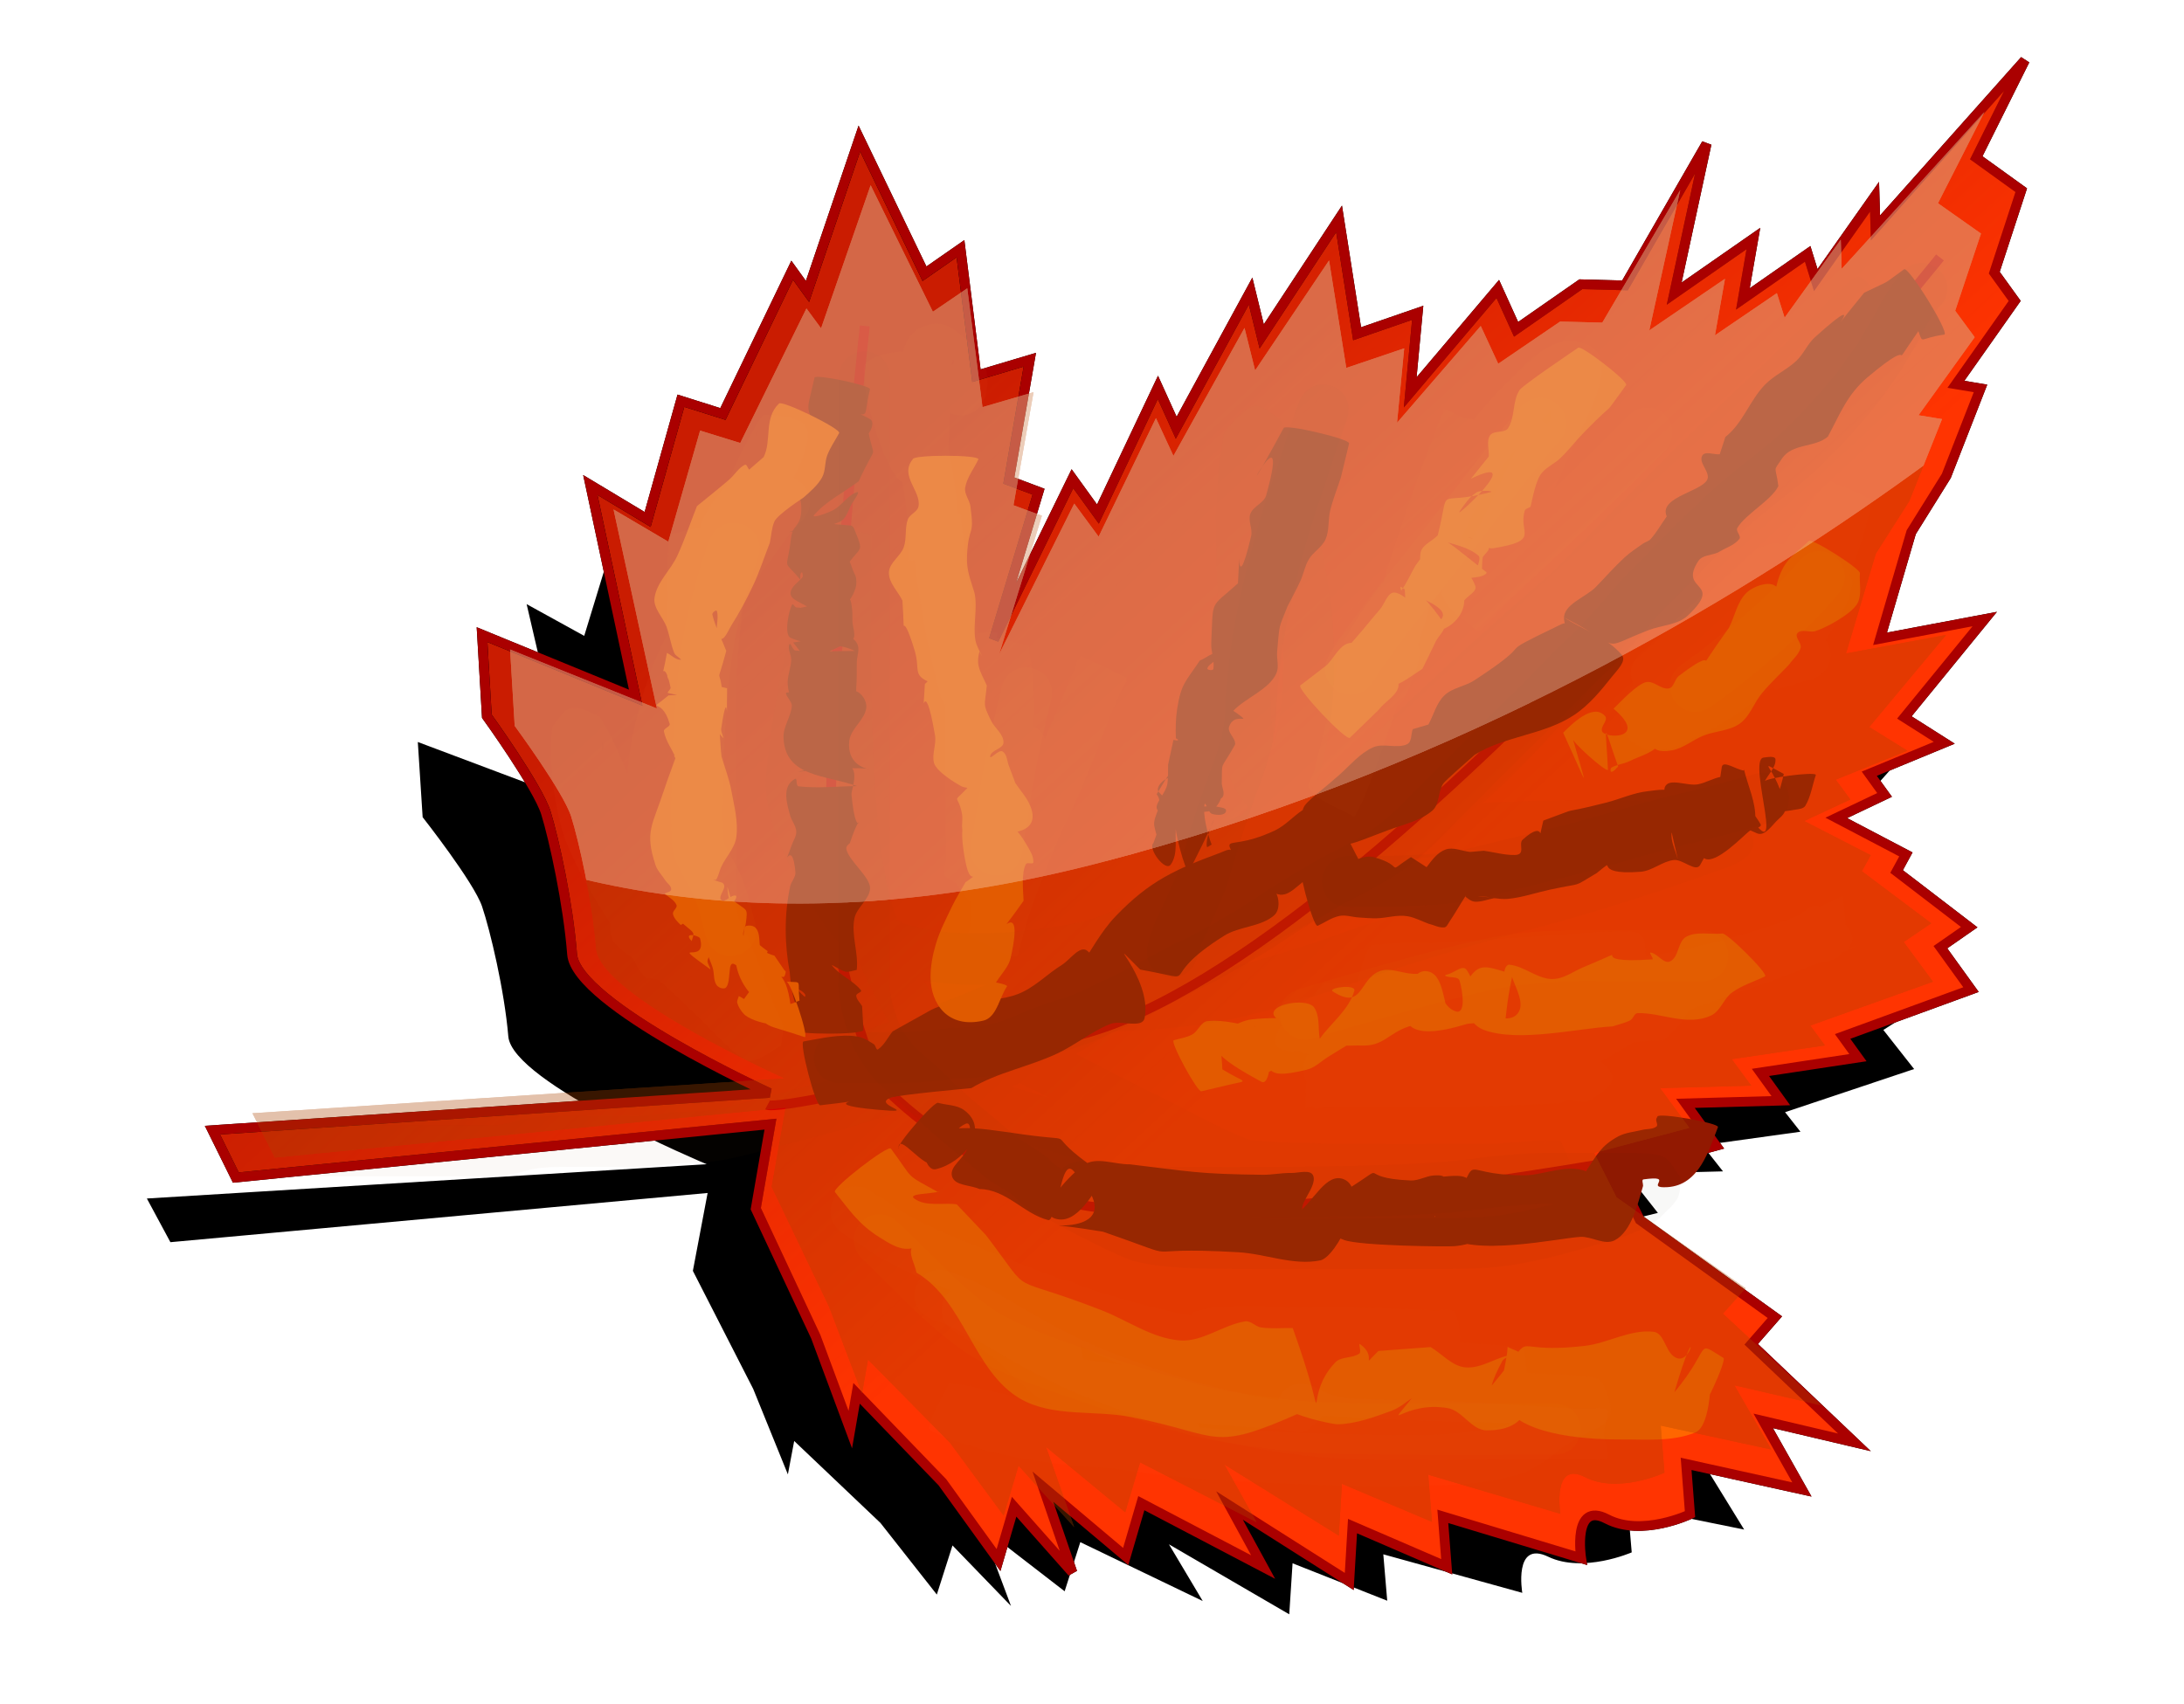 <svg xmlns="http://www.w3.org/2000/svg" viewBox="0 0 1397.8 1090.9"><defs><filter id="t" width="1.385" y="-.669" x="-.193" height="2.338" color-interpolation-filters="sRGB"><feGaussianBlur stdDeviation="19.84"/></filter><filter id="a" color-interpolation-filters="sRGB"><feGaussianBlur stdDeviation="2.561"/></filter><filter id="h" width="2.116" y="-.699" x="-.558" height="2.398" color-interpolation-filters="sRGB"><feGaussianBlur stdDeviation="36.594"/></filter><filter id="g" width="2.017" y="-.425" x="-.508" height="1.849" color-interpolation-filters="sRGB"><feGaussianBlur stdDeviation="36.594"/></filter><filter id="i" width="1.56" y="-1.05" x="-.28" height="3.099" color-interpolation-filters="sRGB"><feGaussianBlur stdDeviation="36.594"/></filter><filter id="f" width="3.294" y="-.293" x="-1.147" height="1.585" color-interpolation-filters="sRGB"><feGaussianBlur stdDeviation="36.594"/></filter><filter id="e" width="2.754" y="-.261" x="-.877" height="1.523" color-interpolation-filters="sRGB"><feGaussianBlur stdDeviation="36.594"/></filter><filter id="d" width="1.373" y="-.569" x="-.186" height="2.138" color-interpolation-filters="sRGB"><feGaussianBlur stdDeviation="36.594"/></filter><filter id="j" width="1.149" y="-.134" x="-.075" height="1.268" color-interpolation-filters="sRGB"><feGaussianBlur stdDeviation="27.445"/></filter><filter id="q" color-interpolation-filters="sRGB"><feGaussianBlur stdDeviation="3.599"/></filter><filter id="p" width="1.245" y="-.051" x="-.123" height="1.102" color-interpolation-filters="sRGB"><feGaussianBlur stdDeviation="7.129"/></filter><filter id="o" color-interpolation-filters="sRGB"><feGaussianBlur stdDeviation="5.566"/></filter><filter id="n" color-interpolation-filters="sRGB"><feGaussianBlur stdDeviation="3.469"/></filter><filter id="m" width="1.115" y="-.157" x="-.057" height="1.314" color-interpolation-filters="sRGB"><feGaussianBlur stdDeviation="7.363"/></filter><filter id="u" width="1.89" y="-.152" x="-.445" height="1.303" color-interpolation-filters="sRGB"><feGaussianBlur stdDeviation="19.84"/></filter><filter id="c" width="1.292" y="-.168" x="-.146" height="1.335" color-interpolation-filters="sRGB"><feGaussianBlur stdDeviation="37.45"/></filter><filter id="r" width="1.159" y="-.11" x="-.079" height="1.219" color-interpolation-filters="sRGB"><feGaussianBlur stdDeviation="19.84"/></filter><filter id="s" width="1.214" y="-.098" x="-.107" height="1.196" color-interpolation-filters="sRGB"><feGaussianBlur stdDeviation="19.84"/></filter><filter id="l" width="1.183" y="-.238" x="-.091" height="1.475" color-interpolation-filters="sRGB"><feGaussianBlur stdDeviation="15.749"/></filter><filter id="k" color-interpolation-filters="sRGB"><feGaussianBlur stdDeviation="3.513"/></filter><filter id="z" width="1.331" y="-.501" x="-.166" height="2.002" color-interpolation-filters="sRGB"><feGaussianBlur stdDeviation="26.588"/></filter><filter id="v" width="1.537" y="-1.103" x="-.269" height="3.205" color-interpolation-filters="sRGB"><feGaussianBlur stdDeviation="26.588"/></filter><filter id="w" width="1.999" y="-.406" x="-.5" height="1.813" color-interpolation-filters="sRGB"><feGaussianBlur stdDeviation="26.588"/></filter><filter id="x" width="3.977" y="-.58" x="-1.489" height="2.159" color-interpolation-filters="sRGB"><feGaussianBlur stdDeviation="26.588"/></filter><filter id="y" width="3.741" y="-.278" x="-1.371" height="1.556" color-interpolation-filters="sRGB"><feGaussianBlur stdDeviation="26.588"/></filter><filter id="A" width="2.377" y="-.749" x="-.688" height="2.498" color-interpolation-filters="sRGB"><feGaussianBlur stdDeviation="26.588"/></filter><filter id="B" color-interpolation-filters="sRGB"><feGaussianBlur stdDeviation="20.721"/></filter><filter id="D" color-interpolation-filters="sRGB"><feGaussianBlur stdDeviation="10.361"/></filter><linearGradient id="b" y2="355" gradientUnits="userSpaceOnUse" y1="345.14" x2="825.54" x1="897.25"><stop stop-color="#ff3401" offset="0"/><stop stop-color="#ff3401" stop-opacity="0" offset="1"/></linearGradient><clipPath id="C"><path stroke="#000" stroke-width="2.05" fill="none" d="M2325.2-4820.4s370.53 581.97 1230.4 349.18c859.91-232.79 1405.2-836.59 1405.2-836.59l-398.49-669.27-2384 421.93z"/></clipPath></defs><path filter="url(#a)" d="M1012.1 149.57s38.543 34.062 51.092 39.44 15.238 4.482 15.238 4.482m49.3-58.263s-20.616 44.818-31.372 51.092c-10.756 6.274-18.824 7.17-18.824 7.17m-8.067-137.14s25.994 87.844 15.238 117.42c-10.756 29.58-12.55 30.477-12.55 30.477m-56.47-4.482l14.343-8.964-20.616-8.963 6.274-2.69-8.067-9.86 3.585-2.688-8.067-14.342h2.69l-9.86-13.445 15.237 2.689v-4.482l11.653 6.274 1.793-5.378 8.963 8.964 2.69-1.793 9.86 12.55-8.964-16.135h4.482l-7.171-12.549 4.482.897-7.171-14.342 4.482 1.792-5.379-13.445 10.757 5.378 1.792-6.274 6.275 5.378-3.586-13.445 4.482.896v-8.067l2.69-3.585-7.172-15.238 10.756 11.653v-9.86l4.482 4.482v-8.067l2.69.896-3.586-9.86 2.689 1.793-5.378-22.41 5.378 9.86 5.378-1.792 5.378 7.17h3.586l3.585 9.86 1.793-1.792 5.378 8.067 2.689 6.275 7.17 8.963 4.483-9.86 3.585 12.55 4.482-1.793-1.793 8.067h2.69l-.897 5.378 7.17-3.586.897 1.793 8.964-2.689v3.585h5.378l-3.586 13.445h2.69l-4.482 8.964h3.585l-5.378 8.067h5.378l-3.585 9.86 5.378.897 16.134-5.379.896 3.586 14.342-2.69-7.17 6.275 8.066.897-8.963 8.067 4.482 2.689s-.897 5.378-4.482 7.17c-3.586 1.793 1.793 4.483 1.793 4.483l-11.653 8.963 4.481 2.69-8.963 5.377 4.482 3.586-13.445 5.378 7.17.896-12.549 6.275 3.586 4.482-10.756 2.689 8.964 2.689-8.964.896 3.585 4.482h-9.86l-12.549 1.793 2.69 2.689-9.86-2.69-14.342-2.689-6.275-6.274-26.891 47.507-5.378-.896 29.58-48.403s-18.824 10.756-23.305 8.067c-4.482-2.69-10.756-5.378-13.445-6.275-2.69-.896-11.653-.896-11.653-.896zl14.343-8.964-20.616-8.963 6.274-2.69-8.067-9.86 3.585-2.688-8.067-14.342h2.69l-9.86-13.445 15.237 2.689v-4.482l11.653 6.274 1.793-5.378 8.963 8.964 2.69-1.793 9.86 12.55-8.964-16.135h4.482l-7.171-12.549 4.482.897-7.171-14.342 4.482 1.792-5.379-13.445 10.757 5.378 1.792-6.274 6.275 5.378-3.586-13.445 4.482.896v-8.067l2.69-3.585-7.172-15.238 10.756 11.653v-9.86l4.482 4.482v-8.067l2.69.896-3.586-9.86 2.689 1.793-5.378-22.41 5.378 9.86 5.378-1.792 5.378 7.17h3.586l3.585 9.86 1.793-1.792 5.378 8.067 2.689 6.275 7.17 8.963 4.483-9.86 3.585 12.55 4.482-1.793-1.793 8.067h2.69l-.897 5.378 7.17-3.586.897 1.793 8.964-2.689v3.585h5.378l-3.586 13.445h2.69l-4.482 8.964h3.585l-5.378 8.067h5.378l-3.585 9.86 5.378.897 16.134-5.379.896 3.586 14.342-2.69-7.17 6.275 8.066.897-8.963 8.067 4.482 2.689s-.897 5.378-4.482 7.17c-3.586 1.793 1.793 4.483 1.793 4.483l-11.653 8.963 4.481 2.69-8.963 5.377 4.482 3.586-13.445 5.378 7.17.896-12.549 6.275 3.586 4.482-10.756 2.689 8.964 2.689-8.964.896 3.585 4.482h-9.86l-12.549 1.793 2.69 2.689-9.86-2.69-14.342-2.689-6.275-6.274-26.891 47.507-5.378-.896 29.58-48.403s-18.824 10.756-23.305 8.067c-4.482-2.69-10.756-5.378-13.445-6.275-2.69-.896-11.653-.896-11.653-.896z" transform="scale(6.331 5.7) rotate(54.678 641.566 -799.887)"/><path stroke="#000" fill="#ca1c01" d="M818.37 399.81l14.342-8.964-20.616-8.963 6.274-2.69-8.067-9.86 3.586-2.688-8.067-14.342h2.689l-9.86-13.445 15.238 2.689v-4.482l11.653 6.275 1.792-5.379 8.964 8.964 2.69-1.793 9.859 12.55-8.963-16.135h4.481l-7.17-12.549 4.481.897-7.17-14.342 4.481 1.792-5.378-13.445 10.756 5.379 1.793-6.275 6.274 5.378-3.585-13.445 4.482.897v-8.068l2.689-3.585-7.171-15.238 10.756 11.653v-9.86l4.482 4.482v-8.067l2.689.896-3.586-9.86 2.69 1.793-5.379-22.41 5.378 9.86 5.379-1.792 5.378 7.17h3.585l3.586 9.86 1.792-1.792 5.378 8.067 2.69 6.275 7.17 8.963 4.482-9.86 3.586 12.55 4.481-1.793-1.792 8.067h2.689l-.897 5.378 7.171-3.585.897 1.792 8.963-2.689v3.586h5.378l-3.585 13.445h2.689l-4.482 8.963h3.586l-5.379 8.067h5.379l-3.586 9.86 5.378.897 16.134-5.378.897 3.585 14.342-2.69-7.171 6.275 8.067.897-8.964 8.067 4.482 2.689s-.896 5.378-4.482 7.17c-3.585 1.794 1.793 4.483 1.793 4.483l-11.653 8.963 4.482 2.69-8.964 5.377 4.482 3.586-13.445 5.378 7.17.896-12.548 6.275 3.585 4.482-10.756 2.689 8.964 2.689-8.964.896 3.586 4.482h-9.86l-12.55 1.793 2.69 2.689-9.86-2.69-14.342-2.688-6.274-6.275-26.891 47.507-5.379-.896 29.58-48.403s-18.824 10.756-23.305 8.067c-4.481-2.69-10.756-5.378-13.445-6.275-2.689-.896-11.653-.896-11.653-.896z" transform="scale(6.3 6.187) rotate(54.678 756.827 -511.36)"/><path stroke="#a00" fill="url(#b)" d="M818.37 399.81l14.342-8.964-20.616-8.963 6.274-2.69-8.067-9.86 3.586-2.688-8.067-14.342h2.689l-9.86-13.445 15.238 2.689v-4.482l11.653 6.275 1.792-5.379 8.964 8.964 2.69-1.793 9.859 12.55-8.963-16.135h4.481l-7.17-12.549 4.481.897-7.17-14.342 4.481 1.792-5.378-13.445 10.756 5.379 1.793-6.275 6.274 5.378-3.585-13.445 4.482.897v-8.068l2.689-3.585-7.171-15.238 10.756 11.653v-9.86l4.482 4.482v-8.067l2.689.896-3.586-9.86 2.69 1.793-5.379-22.41 5.378 9.86 5.379-1.792 5.378 7.17h3.585l3.586 9.86 1.792-1.792 5.378 8.067 2.69 6.275 7.17 8.963 4.482-9.86 3.586 12.55 4.481-1.793-1.792 8.067h2.689l-.897 5.378 7.171-3.585.897 1.792 8.963-2.689v3.586h5.378l-3.585 13.445h2.689l-4.482 8.963h3.586l-5.379 8.067h5.379l-3.586 9.86 5.378.897 16.134-5.378.897 3.585 14.342-2.69-7.171 6.275 8.067.897-8.964 8.067 4.482 2.689s-.896 5.378-4.482 7.17c-3.585 1.794 1.793 4.483 1.793 4.483l-11.653 8.963 4.482 2.69-8.964 5.377 4.482 3.586-13.445 5.378 7.17.896-12.548 6.275 3.585 4.482-10.756 2.689 8.964 2.689-8.964.896 3.586 4.482h-9.86l-12.55 1.793 2.69 2.689-9.86-2.69-14.342-2.688-6.274-6.275-26.891 47.507-5.379-.896 29.58-48.403s-18.824 10.756-23.305 8.067c-4.481-2.69-10.756-5.378-13.445-6.275-2.689-.896-11.653-.896-11.653-.896z" transform="scale(6.3 6.187) rotate(54.678 756.827 -511.36)"/><path stroke="#d40000" fill="none" d="M872.16 256.4s25.994 87.843 15.238 117.42c-10.756 29.58-12.549 30.476-12.549 30.476M930.42 335.28s-20.616 44.818-31.372 51.092c-10.756 6.274-18.824 7.17-18.824 7.17" transform="scale(6.3 6.187) rotate(54.678 756.827 -511.36)"/><path stroke="#d40000" fill="none" d="M814.79 349.62s38.543 34.062 51.092 39.44 15.238 4.482 15.238 4.482" transform="scale(6.3 6.187) rotate(54.678 756.827 -511.36)"/><g filter="url(#c)" fill="#921901" transform="matrix(1.208 0 0 1.185 63.877 -81.937)"><path d="M368.03 625.61c.161-4.304-.794-8.798.484-12.911.765-2.462 4.81-3.114 5.282-5.649.288-1.547-4.496-4.305-3.68-2.958 2.753 4.551 13.885 9.591 9.602 12.746-12.678 9.338-14.037-21.443-14.163-22.391-2.81-15.207-2.987-31.198.196-46.396.565-2.698 3.031-5.036 2.796-7.782-1.716-20.034-7.56 1.683-2.068-14.27.839-2.564 2.647-4.997 2.516-7.69-.154-3.162-2.554-5.825-3.325-8.894-1.35-5.379-4.797-15.447 2.687-19.502 1.29-.7.34 3.844 1.798 4.018 10.26 1.225 20.668-.068 31.003-.103-16.493-6.152-38.281-4.734-38.924-26.374-.174-5.835 3.938-11.127 4.425-16.944.213-2.543-4.95-7.142-2.4-7.27 35.907-1.796 34.305-5.378 35.594 9.597-17.29-1.892-33.55 5.645-35.362-13.627-.425-4.523 1.667-8.964 1.848-13.503.114-2.83-2.099-5.845-.968-8.443.613-1.407 1.676 3.154 3.203 3.31 10.426 1.063 20.96.147 31.438.22-10.379-5.378-23.67-2.033-34.099-7.14-3.613-1.77-.671-15.631.945-17.945.5-.717 1.24 1.451 2.107 1.56 9.047 1.14 18.183 1.428 27.274 2.142-9.314 4.554-8.163 4.636-26.954-5.624-8.48-4.63 1.72-10.574 2.996-12.845.416-.742-.012-3.112-.586-2.485-.862.94-.4 2.52-.6 3.78-8.583-10.55-7.557-5.019-5.562-17.142.487-2.962.524-6.051 1.562-8.867 4.207-11.413 29.078-1.83 31.088-1.45 1.11.21.806 2.109 1.208 3.163-45.83-10.599-25.929 4.186-27.839-16.65-.94-10.259-15.924-10.452 10.617-19.825 5.057-1.785 20.682.648 15.822 2.916-9.303 4.342-20.363 2.637-30.544 3.955 1.924-11.012 2.967-21.594 7.77-31.874 1.28-2.737 2.502-7.11 5.523-7.189 9.37-.243 19.441 1.376 27.394 6.334 2.71 1.69.273 7.432-2.32 9.297-6.585 4.733-15.146 5.802-22.719 8.704-9.08-30.508-9.531-16.945-4.43-40.468.445-2.078 29.832 4.212 29.387 6.29-4.083 17.013 1.342 14.032-14.175 11.996-6.175 1.859-12.144 4.641-18.524 5.576-.966.142-2.132-2.662-1.156-2.692 10.871-.334 21.963-.622 32.583 1.726 1.81.4.005 3.723.322 5.549 3.188 18.329 5.217 4.677-5.023 27.569-7.828 6.004-17.022 10.558-23.483 18.014-2.25 2.597 6.986-.84 10.012-2.47 4.628-2.491 7.505-7.938 12.478-9.64 2.154-.736-1.55 4.305-2.671 6.287-1.898 3.353-2.85 8.05-6.35 9.659-8.323 3.827-17.933 3.753-26.9 5.63 12.405-5.01 11.566-5.456 32.664-3.603 1.508.133 2.05 2.312 2.603 3.72 4.1 10.451 2.897 7.674-3.59 16.366-.154.206.332-.391.498-.587.614 1.686 1.21 3.378 1.842 5.058.479 1.27 1.321 2.443 1.491 3.79.235 1.858.275 3.83-.303 5.612-4.807 14.81-15.352 11.045-30.297 10.773 8.822-1.754 17.49-4.681 26.467-5.264 1.28-.083 1.509 2.171 1.743 3.433.517 2.788.49 5.658.47 8.493-.026 3.631 2.621 9.212-.606 10.878-23.66 12.205-23.436 10.59-30.807.927 10.53-1.347 29.994-8.527 34.078.968 1.247 2.899-.247 6.307-.332 9.462-.126 4.705.094 9.426-.3 14.116-.31 3.693 1.753 9.938-1.806 10.97-10.145 2.943-21.11-.84-31.665-1.261 1.04-2.403.578-6.589 3.122-7.21 9.65-2.354 20.112-3.06 29.79-.819 3.507.812 6.276 5.497 5.86 9.073-.77 6.61-8.267 11.208-8.995 17.823-2.738 24.886 38.96 10.072-27.436 16.725 8.115-1.383 16.135-4.745 24.345-4.15 9.943.719 3.956 13.541 4.263 16.712 2.997 31.002 7.511.672-.79 25.693-.212.642 1.047-.857 1.57-1.285-1.18 1.537-3.825 2.696-3.54 4.613.911 6.138 12.882 15.385 12.607 21.397-.277 6.048-7.095 10.226-8.289 16.16-1.836 9.127 2.248 18.657 1.221 27.903-1.974.318-3.948 1.272-5.922.954-2.494-.402-8.543-4.986-6.949-3.026 4.196 5.16 10.983 7.818 15.095 13.044.799 1.015-2.596 1.67-2.504 2.959.153 2.145 2.079 3.765 3.118 5.648l.698 12.911c0 2.585-36.552 2.585-36.552 0zM444.23 664.94c4.523 1.277 9.777 1.054 13.569 3.83 14.548 10.65-.669 28.701-14.863 32.006-5.302 1.235-8.22-11.797-4.442-15.716 9.985-10.357 31.746-5.565 43.706-4.117 42.09 6.582 15.104-2.794 41.386 16.765 2.869 2.135 11.356 1.835 9.537 4.914-6.225 10.541-15.493 28.734-27.087 24.802-10.289-3.49 6.455-22.387 15.201-28.833 6.584-4.852 16.355-.3 24.532-.45 32.983 4.009 35.813 5.21 70.321 5.652 5.015.065 10-1.082 15.013-.974 3.972.085 10.487-2.194 11.817 1.55 2.29 6.446-10.391 17.362-4.123 20.104 7.615 3.333 14.402-8.304 21.603-12.456 25.358-16.087 2.766-6.453 34.196-5.154 4.176.173 8.07-2.468 12.244-2.712 1.974-.115 5.595-.31 5.694 1.665 1.319 26.076-12.358 16.98-.08 23.5 22.84-41.57 2.413-25.088 42.682-25.248 9.832-.039 24.454-7.331 34.749-.923 1.695 1.056-2.527 5.63-4.088 4.383-1.67-1.334 1.272-4.082 1.908-6.123 5.285-8.023 7.6-13.346 16.856-18.39 3.823-2.083 8.382-2.362 12.596-3.458 2.501-.651 5.491-.216 7.547-1.784 1.035-.79-.222-2.609-.09-3.903.056-.55.43-1.017.645-1.525.402-2.269 32.481 3.405 32.08 5.673-4.873 12.523-9.904 31.345-26.74 32.45-12.903.846 4.837-6.638-12.706-4.193-1.162.162-.163 2.341-.245 3.511-2.665 9.085-5.966 24.588-15.052 29.401-5.378 2.849-12.083-2.15-18.161-1.86-10.285.492-58.454 11.298-71.656-1.08-7.743-7.258-5.583-20.477-8.374-30.717 20.105-1.558 26.952-6.953 25.467 30.865-.175 4.47-7.578 5.462-12.024 5.96-3.313.37-49.892-.105-58.512-3.302-8.913-3.306-16.189-9.972-24.283-14.959 7.991-5.971 14.725-21.655 23.973-17.914 13.991 5.66-3.65 42.054-12.414 43.866-14.265 2.95-28.934-3.562-43.476-4.41-60.33-3.515-22.496 6.21-71.713-11.109-62.396-10.299 25.137 11.127-15.622-32.905-5.775-6.238-7.1 15.45-10.65 23.174-.913 1.154-1.315 3.833-2.738 3.46-12.918-3.39-22.036-16.576-36.386-16.772-4.832-2.27-13.03-1.678-14.498-6.812-1.596-5.584 6.728-9.768 8.147-15.4 1.063-4.22 2.967-14.838-.987-13.02-8.062 3.71-9.896 14.925-16.362 21.003-5.008 4.706-19.437-17.555-19.186-7.543-1.752-1.491 19.338-26.263 21.09-24.772z"/><path d="M372.85 631.77c8.84-1.551 19.497-4.24 28.641-2.64 3.124.546 5.912 2.394 8.585 4.1 1.008.645 1.25 3.49 2.234 2.81 3.406-2.359 5.164-6.48 7.747-9.719 6.397-3.64 12.796-7.28 19.194-10.922 14.432-8.377 32.164-3.425 47.069-9.208 8.792-3.41 15.48-10.785 23.448-15.832 4.344-2.751 9.51-10.839 13.458-7.543 5.63 4.7 6.761 15.139 3.522 21.719-2.068 4.203-5.887-7.289-8.831-10.934 6.788-9.858 12.155-20.865 20.365-29.575 18.265-19.377 32.079-25.381 55.585-34.291 1.913-.725 4.757-2.513 6.066-.94 19.729 23.711 21.35 19.07 14.226 30.634-20.42-50.269-24.077-26.114 8.31-41.597 5.557-2.657 9.694-7.622 14.809-11.056 1.87-1.255 4.824-4.84 6.07-2.965 21.105 31.78 22.231 29.576 6.512 32.041-15.157-36.334-20.603-23.442 6.685-47.957 5.807-5.216 10.907-11.71 17.99-14.99 5.48-2.538 12.565.861 18.038-1.693 2.632-1.228 2.042-5.438 3.063-8.156l8.286-2.508c2.814-5.239 4.195-11.556 8.443-15.719 4.273-4.186 10.996-4.867 15.966-8.197 36.884-24.71 6.258-10.732 44.623-29.576 1.277-.627 3.12-1.764 4.188-.823 7.283 6.424 12.973 14.455 19.46 21.682-6.938-8.066-19.815-13.606-20.814-24.198-.762-8.076 11.265-11.675 16.879-17.531 5.072-5.291 9.828-10.9 15.179-15.91 3.02-2.828 6.499-5.128 9.861-7.54 1.26-.903 2.98-1.214 3.985-2.393 3.22-3.774 5.66-8.151 8.489-12.227-4.778-10.914 21.299-13.763 21.765-21.026.258-4.02-4.803-8.11-2.99-11.708 1.4-2.778 6.2-.541 9.3-.812l2.978-9.344c9.405-7.567 12.92-19.839 21.063-28.336 4.853-5.064 11.597-8.005 16.636-12.886 3.825-3.705 5.824-9.057 9.743-12.664 35.012-32.216-4.882 14.562 26.125-24.077 15.396-7.607 8.414-3.286 21.135-12.655 2.495-1.512 23.883 33.774 21.388 35.286-13.753 1.861-11.047 5.639-13.818-1.838-18.212 26.778 2.835-.611-26.871 24.868-10.786 9.25-14.53 19.677-21.056 32.076-6.719 6.052-18.99 3.526-24.364 11.929-4.932 7.695-3.371 2.967-1.892 14.818-3.52 7.583-17.622 15.262-21.755 22.662-.975 1.747 2.319 4.323 1.09 5.902-2.775 3.567-7.597 4.896-11.396 7.344-3.43 1.497-8.254 1.349-10.288 4.49-11.001 16.987 13.972 10.582-5.537 29.473-5.346 5.177-13.937 5.225-20.864 7.945-27.613 10.844-11.397 10.501-44.932-6.936 10.255 6.787 23.008 10.817 30.765 20.36 2.61 3.21-2.42 8.116-4.97 11.374-6.047 7.727-12.331 15.678-20.48 21.144-16.011 10.743-36.317 11.141-52.48 21.368-2.144 1.929-15.652 13.92-16.734 15.624-2.808 4.424-1.828 11.181-5.786 14.614-6.36 5.518-15.155 7.4-23.03 10.38-31.338 11.853-19.842 11.012-47.254-8.252 17.246-3.201 16.432-5.639 30.99 23.717 1.285 2.592-5.033 2.899-7.723 3.963-5.676 2.246-11.732 3.489-17.319 5.947-6.043 2.66-11.159 11.338-17.457 9.357-11.198-3.522-17.671-15.458-26.506-23.186 10.72 5.42 16.763 7.847 25.213 21.853 2.207 3.66 2.476 9.985-.74 12.798-7.178 6.278-18.392 5.82-26.423 10.961-38.545 24.676-8.803 24.833-44.474 18.288-22.357-22.706 6.69 4.17 2.33 26.122-1.209 6.088-12.593.917-18.324 3.297-9.96 4.136-18.392 11.346-28.124 15.992-14.759 7.045-31.275 10.013-45.39 18.623-2.11.214-38.36 3.545-42.71 5.174-10.706 4.011 17.552 8.77-7.385 6.463-36.66-3.392 5.414-6.43-29.926-2.365-2.438.626-11.29-33.85-8.852-34.475z"/><path d="M661.9 308.71l-4.382 18.464c-1.872 5.882-4.16 11.647-5.615 17.645-1.244 5.124-.385 10.779-2.46 15.627-1.83 4.279-6.472 6.798-8.847 10.8-2.117 3.567-2.77 7.828-4.456 11.618-2.092 4.705-4.577 9.224-6.866 13.837-4.785 12.428-4.102 8.459-5.506 24.463-.344 3.922 1.168 8.206-.43 11.804-3.893 8.763-16.576 13.328-22.772 20.186 1.023.721 2.087 1.387 3.068 2.164 6.451 5.104-2.778-1.643-5.316 6.475-1.006 3.218 3.726 6.278 3.174 9.604-8.234 14.99-6.702 7.71-7.07 21.173.253 2.21 1.47 4.523.76 6.632-.415 1.233-2.324 2.09-3.543 1.636-8.21-3.054-14.833-10.63-23.525-11.707-3.5-.433-9.332 5.262-7.016 7.923 8.753 10.054 18.815 8.143 29.036 7.385 2.184.985 7.058.612 6.554 2.955-.535 2.485-5.073 2.184-7.493 1.408-2.023-.648-3.423-7.126-3.88-5.052-1.057 4.782 1.523 15.866 3.763 21.64-.853.352-2.386 1.964-2.56 1.057-1.53-7.938 14.328-34.448-9.52 13.702-1.81.476-8.539-25.12-6.729-25.595-.966 7.233 1.308 15.734-2.896 21.698-2.856 4.05-12.366-8.873-9.106-11.748.761-2.317 1.765-4.568 2.284-6.95.53-2.436-.1-9.737.85-7.431 1.958 4.758 4.655 10.644 2.37 15.255-1.638 3.303-4.343-6.223-5.055-9.84-1.12-5.691 5.614-11.445 1.221-17.358 7.713-12.133 12.241-27.978 33.526-4.384 3.36 3.724-1.25 13.1-6.231 13.697-42.565 5.106-23.036-5.44-21.595-15 .513-3.406.257-6.884.386-10.326l2.812-13.32c.812.035 1.813.627 2.435.105.422-.354-1.148-.622-1.164-1.172-.148-5.19-.098-10.427.685-15.56 2.12-13.892 4.4-14.576 12.052-26.284 3.107-.978 7.1-5.315 9.321-2.932 2.036 2.185-4.538 4.304-5.367 7.173-.298 1.03 3.037 1.391 3.198.332.703-4.606-1.34-9.278-1.124-13.932 1.142-24.76-.972-18.275 14.148-32.298 1.967-36.223-2.34 14.703 6.985-25.48.911-3.925-1.796-8.29-.43-12.082 1.475-4.088 7.237-5.791 8.386-9.982 15.252-55.628-24.75 27.705 9.234-36.29.584-2.455 35.29 5.81 34.706 8.264zM636.11 533.84c7.288 1.07 15.764 3.053 23.325 1.798 4.922-.816 10.238-4.905 15.708-3.378 17.391 4.853 5.001 9.617 19.528-.11l9.457 6.24c1.142-.125 3.968-1.386 3.424-.375-1.43 2.658-3.57 6.556-6.572 6.23-2.328-.253.636-4.847 2.037-6.723 2.753-3.69 5.71-7.938 10.05-9.473 4.092-1.447 8.636.891 12.954 1.337l7.268-.652c5.444.765 10.834 2.38 16.33 2.294 6.244-.098 1.709-5.956 4.241-8.284 13.375-12.29 7.188 5.182 10.932-10.293 24.103-9.032 3.83-2.125 33.395-9.736 7.329-1.887 14.34-5.297 21.861-6.124 4.946-.544 12.47-2.313 14.78 2.094 3.425 6.538-2.395 14.663-2.135 22.04.152 4.303 2.234 8.317 3.35 12.475-2.477-10.848-8.163-35.182-6.917-38.684 1.97-5.537 11.78-.558 17.553-1.666 4.21-.808 7.996-3.244 12.208-4.046.613-.116.87.934 1.11 1.51 3.702 8.91 7.128 17.933 10.692 26.899-14.55 1.143-16.939 2.904-11.326-33.717.59-3.854 7.67 1.432 11.541 1.895.178.022.18-.663.22-.489 2.103 8.881 6.302 17.595 5.99 26.716-.113 3.281-4.437-4.839-6.655-7.258 26.119 42.578 1.694-24.78 11.016-25.942 2.12-.264 6.234-1.105 6.325 1.029.187 4.418-3.85 7.962-5.773 11.943-.256-1.92 26.9-5.542 27.156-3.622-1.848 5.55-2.607 11.59-5.544 16.648-.966 1.663-3.468 1.793-5.36 2.131-17.373 3.102-10.033-.076-6.083-19.304-16.665-9.042-3.247-3.939.702 18.57.381 2.174-1.722 4.224-3.355 5.709-3.432 3.12-7.269 9.682-11.514 7.814-46.466-20.456-35.714-21.99-19.375-29.175 7.066 8.064 16.044 14.793 21.2 24.194 1.117 2.036-4.065 2.29-5.88 3.741-3.214 2.57-17.56 17.904-23.494 14.954-11.474-5.706-20.366-16.17-27.638-26.72-1.585-2.3 2.826-4.82 4.239-7.23 19.459 5.934 39.477 4.088 20.803 37.347-2.317 4.126-9.237-3.24-13.937-2.696-6.179.715-11.35 5.836-17.55 6.339-27.987 2.27-10.536-9.53-23.384.768-13.891 8.306-5.582 4.653-25.013 8.968-7.331 1.628-14.51 4.22-21.986 4.918-4.975.464-9.926-1.251-14.917-1.475-3.78-.17 7.531.759 11.274 1.312 1.227.181-2.477-.13-3.716-.195-3.338.629-6.622 2.043-10.016 1.886-1.86-.086-3.49-1.433-4.958-2.58-.292-.227.48-1.383.28-1.073-3.076 4.771-5.79 9.772-8.936 14.497-.756 1.135-1.383 2.913-2.74 3.038-2.86.263-5.582-1.343-8.373-2.015-3.633-1.33-7.09-3.307-10.898-3.993-5.698-1.025-10.972.969-16.568 1.08-3.18.062-6.357-.248-9.53-.453-3.392-.218-6.836-1.508-10.163-.817-4.149.862-7.695 3.552-11.543 5.328-2.506.643-11.607-34.801-9.1-35.445z"/></g><path filter="url(#d)" transform="translate(-121.16 -120.71) scale(1.208)" fill="#f60" d="M572.3 708.61c12.861 17.318 6.716 12.912 24.865 22.985.229.127 1.008-.281.756-.21-4.407 1.242-16.919 1.021-13.222 3.723 6.106 4.462 14.988 2.03 22.482 3.044l15.506 16.32c26.472 34.83 8.526 19.231 61.431 39.878 13.735 5.36 26.57 14.79 41.271 15.915 11.988.918 22.752-8.213 34.626-10.105 2.975-.474 5.453 2.822 8.436 3.243 5.533.782 11.174.212 16.76.318 22.145 61.89 3.508 37.908 22.579 18.164 3.136-3.246 9.06-2.015 12.71-4.669 1.33-.966-.87-5.858.471-4.907 9.556 6.77-.573 13.488 9.62 3.545l27.638-2.069c6.132 3.587 11.325 10.073 18.395 10.761 8.305.809 15.927-5.16 24.143-6.62 1.783-.317-3.574 1.535-4.447 3.122-12.154 22.088-.583 17.409-12.317 20.947 37.296-42.785 7.763-23.345 55.834-28.83 12.343-1.407 24.167-8.899 36.509-7.486 5.497.63 6.16 9.417 10.487 12.867 10.413 8.302 13.811-26.193.565 19.24 20.583-24.813 10.428-27.785 25.957-18.272 2.088.962-11.522 30.483-13.609 29.521-11.63-10.815-6.902-3.02 7.266-26.367-.275 4.116.42 32.752-8.61 36.424-12.133 4.934-26.026 3.57-39.124 3.652-12.951.081-52.206-1.012-61.365-17.773-5.01-9.17.758-20.882 1.137-31.324 2.535 1.648 6.74 2.046 7.606 4.944 5.106 17.074 8.547 39.58-18.82 39.32-7.858-.073-12.693-10.395-20.43-11.756-23.469-4.128-34.56 14.083-18.858-5.588.49-.282 1.946-1.15 1.469-.847-4.15 2.632-7.867 6.16-12.485 7.836-9.294 3.375-18.902 6.986-28.788 7.152-1.88.032-58.334-9.404-34.201-33.777 6.344-6.408 13.97 11.406 20.954 17.11-1.87 3.41-2.057 8.648-5.61 10.234-48.986 21.861-41.857 12.022-90.353 2.577-19.417-3.782-41.404.221-58.56-9.626-25.069-14.388-29.68-51.947-55.143-66.918-.718-4.629-4.506-9.835-2.154-13.886 2.54-4.375 18.234-8.742 13.838-6.237-5.146 2.931-10.18 7.258-16.096 7.524-5.45.244-10.548-3.238-15.18-6.122-11.036-6.87-15.803-14.293-23.583-23.979-1.626-2.096 28.022-25.094 29.648-22.997z"/><path filter="url(#e)" transform="translate(-121.16 -120.71) scale(1.208)" fill="#f60" d="M544.89 329.42c-2.09 3.892-4.68 7.554-6.267 11.676-1.46 3.79-.815 8.312-2.796 11.857-2.34 4.188-6.173 7.39-9.748 10.589-.325.292-13.889 8.987-15.523 12.816-1.495 3.503-1.592 7.449-2.388 11.173-2.9 7.427-5.333 15.053-8.699 22.28-3.466 7.445-7.373 14.706-11.756 21.65-1.599 2.534-3.98 8.75-6.084 6.617-3.37-3.415-.075-9.735-1.511-14.312-.3-.958-2.645.823-2.415 1.8 1.577 6.704 4.918 12.865 7.377 19.297-5.718 21.43-3.528 5.652-1.896 23.752.076.847.242 2.658-.59 2.481-8.549-1.814-17.11-4.141-24.996-7.91-1.893-.904-5.161-5.61-3.065-5.5 10.568.563 20.648 4.657 30.972 6.985-.377 32.729 1.162-7.915-3.13 21.589-.223 1.534 1.912 5.723.88 4.566-3.29-3.695-6.59-7.772-7.968-12.525-.427-1.473 4.071-.746 4.544.713 2.254 6.96 1.827 14.52 2.741 21.779 1.724 5.977 4.048 11.814 5.171 17.932 1.5 8.165 3.747 16.53 2.67 24.76-.764 5.832-5.464 10.42-7.973 15.739-1.041 2.21-1.36 4.761-2.667 6.825-.292.46-2.119-.28-1.635-.03 1.531.795 3.255 1.143 4.882 1.714 3.337 2.376-2.965 7.283-.55 9.16 2.087 1.622 4.99-2.89 7.576-2.343 1.351.286-1.262 4.409-2.27 3.465-1.907-1.787-1.76-4.964-2.098-7.556-.258-1.977 1.236 3.792 1.854 5.687 8.556 7.146 9.102 3.892 7.915 13.013-.283 2.174-1.704 4.279-1.337 6.44.293 1.727-.14-4.678 1.579-5.011 7.529-1.461 6.72 6.75 7.149 10.186 6.912 5.783 3.014.567 3.657 7.487.334 3.592 14.472 33.573-2.899 23.057-9.16-5.545-15.829-19.082-12.952-29.396 1.827-6.551 13.281 2.94 19.921 4.41l5.325 7.76c.233.276.77.474.698.827-.207 1.013-.398 2.814-1.43 2.751-5.119-.31-17.467-8.195-14.924-3.74 12.223 21.408 14.284 20.12 23.673 16.241-1.357-11.558 2.088-9.375-7.016-10.023 2.08-.695 11.916 28.723 9.837 29.418-25.32-8.478-14.238-2.184-33.66-18.136 3.51-4.89 23.963-37.92 26.774 8.822.342 5.69-20.844 2.148-25.498-3.028-1.498-1.665-2.829-3.621-3.428-5.78-.333-1.203.54-2.438.809-3.657 2.92 1.195 9.193 6.711 8.76 3.585-1.063-7.697-4.234-16.856-11.097-20.5-3.84-2.04-1.555 8.973-4.367 12.288-1.118 1.319-4.06.228-5.048-1.19-1.751-2.518-1.182-6.027-2.025-8.975-.573-2.006-1.475-3.902-2.213-5.853-.196.818-.672 1.618-.588 2.455.134 1.334 2.305 4.622 1.22 3.834-23.036-16.734-1.147-1.297-5.172-16.195-.404-1.494-9.4-3.672-4.428 1.398 1.434-4.948 1.937-3.666-4.482-9.107-.383-.325-1.063.844-1.424.495-1.678-1.624-3.537-3.46-4.004-5.749-.341-1.67 2.503-3.185 1.858-4.762-1.1-2.687-4.186-4.024-6.28-6.037 1.158-.739 3.395-.846 3.473-2.217.108-1.878-2.058-3.15-3.075-4.733-1.76-2.739-4.238-5.14-5.255-8.232-5.845-17.788-1.593-20.887 4.685-40.066 1.812-5.536 3.917-10.971 5.876-16.456-.16-.49-.994-1.497-.48-1.469.564.03 1.034 2.003.808 1.486-2.094-4.779-5.469-9.148-6.413-14.28-.304-1.648 3.505-2.384 3.048-3.997-4.385-15.488-12.892-4.824-.587-15.07 9.036-.228 18.097-1.407 27.106-.684 1.106.089 2.598 3 1.489 2.977-9.672-.195-19.388-1.32-28.807-3.528-1.036-.242 1.486-1.885 1.271-2.927-3.75-18.231-5.456 1.167-1.91-18.36 2.363 1.222 4.432 3.518 7.087 3.664 1.552.086-2.542-2.011-3.143-3.445-1.864-4.455-2.489-9.343-4.113-13.89-1.889-5.289-7.237-10.024-6.412-15.58 1.232-8.295 8.485-14.498 12.01-22.108 3.977-8.592 6.97-17.605 10.456-26.408 5.707-4.693 11.531-9.247 17.121-14.078 2.855-2.468 4.822-6.125 8.2-7.808 1.033-.515 1.556 1.706 2.334 2.559l7.68-6.664c4.399-8.775.002-20.594 8.088-28.315 1.101-2.257 33.02 13.317 31.918 15.574z"/><path filter="url(#f)" transform="translate(-121.16 -120.71) scale(1.208)" fill="#f60" d="M618.68 343.29c-2.342 5.021-6.105 9.6-7.027 15.063-.574 3.399 2.353 6.535 2.805 9.952 2.268 17.147-.987 9.113-1.816 25.983-.382 7.774 1.752 12.503 3.955 19.814 1.748 8.227-.878 16.81.483 25.05.486 2.944 2.245 5.531 3.257 8.338.29.8-.84-3.129-1.083-2.313-.724 2.424-1.016 5.1-.487 7.574.79 3.695 2.896 6.98 4.344 10.47-1.001 11.105-2.41 9.17 2.344 18.75 1.953 3.934 6.642 7.064 6.514 11.455-.1 3.372-6.64 3.902-7.062 7.248-.29 2.3 4.44-3.667 6.47-2.548 2.592 1.43 2.411 5.408 3.617 8.111l3.251 8.67c2.597 3.944 5.955 7.482 7.791 11.833 8.233 19.5-22.749 15.015-34.946 12.26 22.698-.303 23.876-7.205 33.231 8.772 1.645 2.807 3.629 5.867 3.484 9.117-.06 1.347-3.255-.215-3.93.952-2.595 4.478-1.415 15.137-1.26 19.426-20.562 29.269 1.766-8.024-6.845 30.272-1.424 6.335-7.735 10.748-9.538 16.987-.77 2.661 5.032 8.55 2.32 7.982-7.616-1.599-13.362-7.987-20.184-11.731-1.431-.786-3.026-1.225-4.539-1.838.26-2.125 30.303 1.548 30.043 3.672-4.217 6.066-5.45 16.552-12.652 18.197-18.799 4.295-27.735-8.999-27.887-22.76-.067-6.065 1.094-12.165 2.842-17.973 2.073-6.886 5.42-13.333 8.535-19.815 2.11-4.393 4.747-8.514 7.121-12.772 2.832-2.076 5.71-4.09 8.497-6.228 1.498-1.15-2.748 3.377-4.633 3.263-1.552-.094-2.32-2.243-2.821-3.716-1.277-3.749-4.857-22.806-1.196-25.5 7.582-5.579 18.325-4.319 27.488-6.478 9.408 10.97 8.247 6.707-21.936 14.623-2.098.55-5.193.247-6.303-1.617-1.802-3.024-.264-7.063-.927-10.52-2.265-11.806-5.682-4.71 2.875-13.855-1.073-.285-2.24-.328-3.217-.855-3.403-1.834-13.315-7.874-14.516-12.429-1.233-4.679 1.358-9.735.549-14.506-6.142-36.178-6.759-2.307-5.36-27.282 1.507-1.122 2.644-3.446 4.522-3.368 1.263.053 2.37 4.013 1.174 3.606-13.404-4.55-7.754-6.872-11.127-17.99-7.972-26.276-4.848.13-6.468-26.443-2.392-4.959-7.31-9.373-7.177-14.877.126-5.171 6.126-8.507 7.863-13.38 1.666-4.671.47-10.057 2.156-14.72 1.013-2.801 5.125-3.98 5.664-6.91 1.522-8.26-10.272-16.144-3.027-25.014 0-2.459 34.768-2.459 34.768 0z"/><path filter="url(#g)" transform="translate(-121.16 -120.71) scale(1.208)" fill="#f60" d="M961.85 303.98c-15.296 20.791-2.212 4.45-22.533 25.292-4.212 4.32-7.864 9.176-12.213 13.356-3.052 2.933-7.2 4.682-9.927 7.921-3.235 3.844-4.91 13.516-5.955 17.91-1.036.735-2.75.985-3.108 2.203-3.485 11.85 8.667 15.668-16.519 19.787-4.664.763-8.37-4.635-12.964-5.742-3.692-.889 8.034 1.956 10.198 5.076 1.168 1.684-1.952 3.605-2.928 5.407-.737 2.717.43 9.124-2.211 8.15-2.823-1.04 2.13-7.068-.157-9.023-5.442-4.652-13.114-5.793-19.888-8.11-.486-.166.161 1.06.472 1.47 5.8 7.646 14.29 13.696 17.802 22.628 1.19 3.027-3.885 5.216-5.828 7.824-.152 16.754-30.866 28.634-31.487-5.472-.164-9.028 15.959 9.849 20.595 17.598 1.813 3.03-2.765 6.502-4.263 9.7-2.262 4.833-4.676 9.592-7.014 14.389-17.68 11.787-20.795 16.513-38.521-10.906-1.634-2.526 6.55-2.39 9-.645 6.879 4.896 15.155 10.697 16.768 18.984 1.117 5.745-6.872 9.477-10.308 14.215l-15.368 14.91c-1.962 1.858-28.22-25.881-26.257-27.738l13.589-10.42c4.465-4.048 7.374-11.886 13.396-12.144 9.182-.394 17.85 5.388 25.504 10.476 1.644 1.093.993 6.182-.952 5.845-37.074-6.421-31.968-7.167-18.513-23.137 3.073-3.67 6.077-7.398 9.219-11.009 2.604-2.991 4.107-9.479 8.014-8.794 9.225 1.616 17.629 21.184 24.112 14.425 6.335-6.606-13.827-12.017-21.131-17.532-.506-.382.021 2.384.382 1.863 2.817-4.064 4.856-8.616 7.283-12.924 14.07-19.05 8.141-19.754 37.484 3.19 1.378 1.077-2.753 2.53-4.492 2.709-7.78.798-32.658 6.947-30.271-12.498.538-4.388 6.118-6.383 9.177-9.575 7.09-28.318-2.264-14.919 27.95-22.894 2.349-.62-5.229-1.223-7.291.062-3.843 2.395-6.482 6.401-9.057 10.127-3.464 5.012 36.475-31.98 5.965-17.28 3.162-3.94 6.323-7.882 9.485-11.824.235-3.738-1.406-8.12.704-11.215 1.923-2.822 7.658-.923 9.52-3.785 3.846-5.908 2.184-14.394 6.119-20.242 1.746-2.595 28.518-20.653 30.977-22.344 1.396-1.8 26.838 17.936 25.442 19.735z"/><path filter="url(#h)" transform="translate(-121.16 -120.71) scale(1.208)" fill="#f60" d="M1085.7 403.82c-.38 5.188 1.143 10.89-1.139 15.564-2.74 5.615-16.588 13.16-22.438 14.979-3.043.946-7.398-1.334-9.503 1.06-1.764 2.008 2.367 5.258 1.68 7.842-.92 3.46-4.075 5.89-6.113 8.834-4.795 5.057-9.924 9.818-14.386 15.172-4.23 5.076-6.288 12.164-11.63 16.051-5.452 3.965-12.92 3.9-19.193 6.371-5.813 2.29-10.845 6.837-17.005 7.89-14.902 2.547-7.344-8.758-12.234.413.534-4.026-1.741-9.77 1.6-12.077 2.484-1.716 6.234 5.311 4.56 7.822-3.45 5.178-10.527 6.673-16.085 9.469-3.079 1.549-6.758 1.757-9.723 3.514-.64.379-.702 2.346.032 2.229 1.474-.235 2.334-1.862 3.502-2.793-8.527-24-6.643-24.153-5.402 1.723-1.191 1.325-19.93-15.52-18.738-16.845 8.29 29.365 8.95 27.574-4.99-2.808 3.902-3.88 15.908-16.328 22.251-8.726 1.716 2.056-2.51 5.305-1.69 7.855 1.363 4.242 25.347 4.442 6.143-11.873 3.508-3.454 12.697-13.29 17.423-14.109 4.051-.7 7.828 4.121 11.867 3.358 2.764-.522 3.03-4.887 5.264-6.595 26.163-20.002 3.28 6.867 26.586-25.56 3.181-6.254 4.38-14.01 9.542-18.76 4.01-3.69 15.86-7.983 17.185.382.138.866-2.246-.766-2.067-1.624 1.006-4.823 2.515-9.73 5.287-13.802 3.255-4.782 8.256-8.106 12.384-12.16 1.217-1.91 28.246 15.292 27.03 17.204z"/><path filter="url(#i)" transform="translate(-121.16 -120.71) scale(1.208)" fill="#f60" d="M1035.5 617.31c-5.846 2.856-12.273 4.745-17.537 8.569-4.409 3.201-6.053 9.758-10.959 12.127-12.535 6.052-26.762-1.569-39.067-1.191-1.79.055-2.258 2.916-3.838 3.76-2.896 1.545-6.198 2.166-9.297 3.25-19.434 1.138-49.793 8.582-68.11 1.975-11.934-4.305-14.172-23.918-4.286-31.711 5.103-4.024 12.951 1.098 19.426 1.646-8.344 37.526 3.895 24.022-23.701 26.694-2.365.23-32.957 11.918-33.475-5.674-.245-8.318 3.26-23.154 11.52-22.148 9.286 1.132 8.388 16.724 12.581 25.085-2.717.742-5.384 1.697-8.15 2.227-4.698.9-9.673.516-14.201 2.055-10.601 3.603-13.204 10.534-24.878 10.007-5.516-.25-16.421 1.534-16.08-3.976.556-8.917 11.724-13.484 17.585-20.225-5.16 25.443 1.498 17.112-19.197 30.298-3.678 2.343-6.976 5.722-11.218 6.734-25.814 6.16-18.458-.958-27.497-22.933-1.063-2.585 1.558 5.368 2.337 8.053 18.296 16.182 18.19 8.611 4.073 16.625-.95.539-1.528 3.09-2.307 2.324-6.908-6.78-11.385-15.775-18.3-22.549-.864-.846-3.185.121-3.382 1.314-.92 5.582.246 11.31.37 16.966 12.687 7.745 14.645 5.519 3.268 8.226-4.771 1.135-9.545 2.26-14.317 3.39-1.91 1.042-16.648-25.966-14.74-27.008 3.312-1.04 6.914-1.413 9.934-3.123 3.09-1.75 4.475-6.643 8.006-7.033 8.988-.993 17.963 2.114 26.944 3.171 1.96 6.645 5.482 13.018 5.881 19.934.192 3.319-1.283 10.621-4.209 9.042-24.166-13.044-32.836-20.736-16.529-28.922 3.55-1.782 7.237-3.654 11.181-4.125 9.727-1.162 19.585-.48 29.378-.719.58 3.864 5.462 10.401 1.74 11.591-4.826 1.544-8.904-4.92-12.914-8.017-2.478-1.913-7.469-3.95-6.385-6.888 1.834-4.97 18.168-6.782 21.298-2.435 3.306 4.591 2.055 11.127 3.083 16.69 6.105-8.477 15.514-15.368 18.317-25.433 1.015-3.646-14.523-1.655-11.345.4 15.988 10.337 13.853-6.886 24.962-10.824 5.527-1.96 11.673 1.243 17.533 1.46 3.246.12 6.49-.302 9.735-.453 4.353 6.807 5.27 18.272 13.058 20.42 5.276 1.455 3.423-11.081 1.826-16.316-.781-2.56-5.293-1.237-7.598-2.599-.551-.325 1.092-.703 1.706-.881 3.138-.911 7.563-4.998 9.51-2.375 4.925 6.629 4.325 15.938 6.487 23.908 6.837-.153 16.06 4.733 20.512-.46 4.383-5.113-.884-13.584-2.985-19.983-.41-1.25-3.59.435-3.855-.854-.39-1.907.671-5.406 2.61-5.224 7.88.74 14.588 7.425 22.502 7.582 6.388.126 11.952-4.52 17.927-6.78 29.817-12.444-4.018-.951 35.237-3.625 1.233-.084-2.073-3.75-.844-3.61 3.742.425 6.84 6.212 10.282 4.682 4.768-2.12 4.006-10.61 8.603-13.079 5.559-2.985 12.57-1.112 18.854-1.669 1.601-1.621 24.533 21.016 22.932 22.637z"/><path opacity=".18" d="M235.1 696.18h123.47c4.339.457 8.302-.438 12.39-1.637 6.052-1.853 12.322-2.635 18.613-3.06 5.254-.275 10.518-.255 15.778-.252 5.289.012 10.578.02 15.867.026 5.829.005 11.658.005 17.487.005 5.83-.13 11.6-1.226 17.418-1.733 7.188-.513 14.376-.389 21.526-1.315 8.348-1.482 16.472-3.79 24.683-5.849 15.232-4.15 30.527-8.007 45.655-12.537 12.344-3.68 24.473-8.003 36.572-12.405 11.961-4.502 24.054-8.64 36.084-12.959 8.91-3.013 17.841-6.19 26.99-8.417 4.672 6.976 11.78 12.834 14.017 20.926.432 1.564-15.278 11.17-17.273 12.526-6.528 4.493-13.112 8.584-20.537 11.415-13.413 3.406-11.824 2.604-15.873-23.463-.026-.168 14.363-9.853 14.897-10.208a4232.415 4232.415 0 0133.888-22.457c15.124-9.763 29.404-20.773 44.266-30.93 14.279-9.953 28.667-19.734 43.875-28.218 9.18-4.845 18.311-9.773 27.629-14.35 8.827-4.546 16.256-11.234 23.568-17.845 10.45-8.6 20.415-17.708 30.381-26.855 8.207-8.172 16.51-16.247 24.601-24.535 9.725-9.51 18.807-19.554 27.439-30.055 13.844-17.369 29.314-33.298 44.728-49.252 16.198-16.785 32.831-33.14 49.237-49.723 18.71-19.22 38.408-37.437 57.778-55.98 16.037-14.84 31.051-30.794 47.158-45.545 8.929-7.843 7.543-8.425 24.213 13.59 1.551 2.049-2.313 4.593-3.59 6.823-5.01 8.75-11.067 16.886-16.65 25.27-13.073 19.105-27.156 37.49-41.772 55.435-10.618 13.455-22.862 25.405-35.246 37.197-12.289 13.422-25.264 26.104-39.08 37.94-21.415 18.519-43.126 36.69-64.869 54.822-21.39 18.33-43.104 36.28-64.464 54.645-14.117 11.72-27.289 24.52-41.108 36.583-11.584 10.828-24.91 19.284-38.637 27.079-15.38 8.78-31.546 15.96-47.927 22.625-12.244 4.643-24.655 8.831-36.93 13.395-1.395.566-2.825 1.052-4.186 1.697-.282.134.966.159.925-.151-1.077-8.273-5.693-16.481-4.158-24.682.59-3.147 6.188-1.65 9.257-2.56 20.245-5.993 16.595-5.072 38.565-12.997 44.546-17.195 86.131-41.14 125.57-67.87 29.513-21.562 55.62-47.496 79.107-75.415 12.995-17.373 27.137-33.883 39.92-51.41 6.81-10.146 13.456-20.477 19.323-31.207 3.152-5.765 4.4-4.218 2.526-6.156 3.7 5.535 8.473 10.488 11.1 16.606.548 1.275-1.505 2.38-2.555 3.286-3.857 3.33-8.106 6.18-12.09 9.358-16.325 13.03-32.217 26.58-48.018 40.236-42.002 36.321-81.674 75.23-121.79 113.59-33.808 32.495-68.32 64.873-106.92 91.71-5.86 4.074-11.948 7.808-17.922 11.711-13.696 8.38-27.75 16.226-42.5 22.61-3.988 1.726-15.042 6.148-19.88 7.055-3.116.585-6.324.474-9.485.711-3.774-1.332-7.958-1.829-11.321-3.997-5.92-3.816-10.176-11.142-13.75-16.976-5.53-9.03-10.628-18.344-15.8-27.582-7.182-14.079-14.34-28.255-19.04-43.397-3.932-12.664-4.074-15.41-6.708-28.833-4.972-32.696-5.882-65.84-6.566-98.853-.307-19.287-.22-38.578-.153-57.867.023-6.02.041-12.039.062-18.059l.012-3.326c.002-.435-.42-1.372.01-1.303 8.734 1.397 17.313 3.64 25.97 5.46-5.095 18.196-10.918 36.167-15.716 54.445-5.945 22.417-9.476 45.377-11.807 68.424-1.064 9.147 1.682 17.435 4.991 25.776 5.644 12.198 11.979 24.068 19.328 35.323 6.011 9.476 11.236 12.812 21.277 16.893 18.338 6.342 37.987 5.735 57.083 4.727 17.552-1.924 35.907-3.189 52.218-10.6 7.926-3.602 9.473-5.172 16.501-10.112 11.953-8.819 21.497-20.282 32.562-30.08 10.518-8.446 23.744-12.35 36.282-16.784 10.824-2.2 15.385-4.813 19.809 18.528.885 4.67-5.404 7.85-8.575 11.39-3.02 3.37-6.549 6.247-9.925 9.26-13.019 11.616-12.944 11.08-27.503 22.14-34.104 25.322-73.43 41.731-112.27 58.222-26.567 11.648-53.957 21.12-81.448 30.278.121.035.343.23.364.105 4.39-25.62-2.747-23.386 17.363-17.865 21.46 5.892 8.547 2.424 31.228 8.406 33.264 8.104 65.694 19.17 98.86 27.604 26.516 7.502 54.003 9.686 81.396 11.022 28.379.945 56.78.81 85.173.768 16.47-.338 32.983.586 49.415-.784-5.144 1.98 5.774-1.198 4.404-.63-1.309.541-3.946-.034-4.019 1.38-.425 8.21 1.64 16.361 2.676 24.515.031.24.746.486.506.523-1.881.291-3.802.188-5.703.281-27.348 2.058-54.695 3.983-82.094 5.223-16.517.341-33.138 1.897-49.615-.132-8.416-1.036-13.397-2.402-21.583-4.29-20.672-5.784-38.991-17.247-58.195-26.474-20.03-9.581-39.418-20.41-59.488-29.915-8.808-4.68-21.426-9.59-27.721-17.814-1.658-2.166-3.95-4.365-4.088-7.09-.265-5.215 1.964-10.258 2.947-15.387 2.616-2.107 4.922-4.672 7.848-6.322 5.436-3.066 15.319-4.942 21.166-5.873 16.668-2.655 33.602-3.265 50.425-4.155 18.165-.591 36.328-2.31 54.13-6.08 17.349-3.676 34.205-9.259 51.023-14.79 31.842-11.618 64.347-21.17 97.007-30.166 34.969-8.825 69.291-19.86 103.26-31.906l9.823-3.664c-.455-.03-1.316-.545-1.365-.092-.733 6.726 1.773 14.036-.833 20.28-.97 2.322-5.034-.104-7.549-.207-32.58-1.334-.29-.384-37.47-1.3-32.502-1.06-64.974.32-97.394 2.487-3.218.214-6.436.431-9.655.64-6.15.4-8.331.311-14.07 1.375-5.847 1.085-11.567 3.037-17.214 4.837-22.273 7.56-44.51 15.237-66.91 22.427-2.68.821-27.56 10.54-29.812 6.194-10.759-20.764-8.358-20.172 1.147-29.06 11.996-11.598 26.056-22.06 35.117-36.341 2.158-3.402 3.724-7.145 5.586-10.716 10.69-28.207 12.087-58.828 8.957-88.6-.646-6.143-1.767-12.226-2.65-18.34-2.856-16.621-7.003-32.987-12.12-49.048-2.27-7.126-4.48-15.217-8.678-21.535 24.877 18.334-7.313-1.654 19.37 3.275 1.694.313-.503 3.41-.718 5.12-.364 2.904-.742 5.807-1.02 8.72-.751 7.88-.908 12.651-1.315 20.582-.089 20.522.876 41.031 1.307 61.547.56 20.991-.27 42.152 2.883 62.974 1.12 4.94 3.087 9.86 7.313 12.91 3.519.613 7.613.909 11.328 1.487 3.644.693 1.919.371 5.174.97 18.812 3.467 13.909 30.071-4.903 26.604-3.222-.594-1.664-.299-4.672-.883-8.615-1.588-17.594-1.606-24.651-7.742-8.709-7.93-14.317-17.681-16.353-29.414-3.148-21.966-2.794-44.194-3.165-66.337-.443-21.171-1.478-42.336-1.276-63.514.578-11.078.873-22.376 2.847-33.323.653-3.622.356-7.776 2.527-10.747 3.8-5.201 8.284-11.348 14.587-12.673 5.062-1.064 9.342 4.44 14.013 6.661 1.247 2.22 2.668 4.349 3.74 6.657 2.149 4.622 6.29 16.847 7.58 20.917 5.498 17.35 9.941 35.028 12.982 52.98.954 6.793 2.169 13.556 2.863 20.38 2.9 28.527 1.996 57.937-5.787 85.693-1.68 5.991-4.246 11.698-6.369 17.548-2.676 4.819-5.01 9.844-8.028 14.457-10.102 15.433-24.995 27.134-38.214 39.695-9.489 8.355 1.336.68-11.384-16.74-1.215-1.664-4.154.531-6.18.155-1.03-.19 2.055-.43 3.058-.734 2.336-.708 4.636-1.528 6.952-2.298 3.234-1.076 6.465-2.16 9.698-3.239 22.432-7.197 44.695-14.896 67.003-22.456 7.145-2.253 14.313-4.563 21.715-5.85 6.756-1.175 9.154-1.125 15.953-1.567 3.213-.208 6.426-.425 9.64-.638 33.244-2.222 66.542-3.616 99.87-2.54 8.11.203 31.169.599 39.91 1.472 5.276.526 12.206-1.492 15.71 2.487 20.157 22.89 6.234 27.776-9.86 33.565-34.585 12.259-69.525 23.494-105.12 32.49-32.237 8.877-64.32 18.31-95.747 29.786-18.083 5.931-36.192 11.85-54.855 15.744-18.858 3.934-38.085 5.787-57.317 6.438-13.02.683-21.33.965-34.123 2.195-4.196.403-8.384.894-12.555 1.5-2.843.413-5.652 1.037-8.478 1.556-1.133.208-2.282.911-3.4.627-.471-.12.099-.968.148-1.453-.166-3.42.138-6.898-.496-10.264-.141-.75-1.243-2.103-1.72-1.508-.486.604.926 1.26 1.517 1.76 5.514 4.68 12.258 7.662 18.696 10.772 20.11 9.544 39.572 20.34 59.632 29.983 17.415 8.394 34.054 18.707 52.597 24.5 6.067 1.428 11.468 2.864 17.654 3.677 15.323 2.015 30.822.265 46.188.07 27.363-1.236 54.674-3.183 81.987-5.218.973-.048 12.765-.802 13.125-.02 11.152 24.196 8.225 26.066-7.454 27.93-17.16 1.381-34.383.62-51.582.874-28.847.043-57.705.18-86.539-.8-29.199-1.441-58.482-3.874-86.75-11.828-33.232-8.485-65.754-19.492-99.08-27.661-21.27-5.612-11.472-2.964-31.494-8.478-3.94-1.085-7.932-2-11.821-3.258-3.559-1.15-9.056-.506-10.499-3.956-9.28-22.2-7.016-21.59 3.21-26.777 26.808-8.929 53.524-18.143 79.426-29.513 36.787-15.613 74.13-31 106.5-54.886 14.063-10.62 12.772-9.199 25.435-20.405 2.898-2.565 5.444-5.542 8.534-7.872 5.3-3.997 28.474 16.913 17.577 14.027-9.303 3.29-19.241 6.021-27.447 11.604-11.957 10.382-21.946 22.994-35.096 32.053-9.463 6.39-11.787 8.597-22.385 13.168-19.009 8.2-39.927 10.305-60.311 12.266-5.993.281-11.98.801-17.98.843-17.174.121-34.637-1.788-50.854-7.62-15.469-6.56-24.205-12.871-33.548-27.12-8.288-12.8-15.564-26.231-21.815-40.145-4.848-12.367-8.236-24.976-6.736-38.427 2.49-24.448 6.25-48.8 12.56-72.581 5.025-19.024 10.992-37.765 16.41-56.68 8.849 1.284 17.764 2.174 26.547 3.851.398.076-.007.81-.01 1.216-.004 1.106-.007 2.212-.012 3.317-.02 6.02-.039 12.04-.062 18.061-.066 19.072-.154 38.145.148 57.215.648 31.476 1.487 63.074 6.078 94.266 2.259 11.835 2.317 13.954 5.7 25.094 4.148 13.655 10.703 26.366 17.096 39.067 4.961 8.865 9.94 17.716 15.13 26.451 1.367 2.3 4.85 5.143 3.295 7.32-.395.552-1.2.636-1.8.954.774.144 1.546.566 2.321.431 4.056-.704 13.186-4.356 16.308-5.697 13.577-5.829 26.494-13.051 39.101-20.726 5.565-3.62 11.237-7.078 16.692-10.859 37.677-26.118 71.256-57.79 104.23-89.452 40.447-38.679 80.45-77.901 122.8-114.51 16.812-14.523 15.46-13.519 32.947-27.94 4.272-3.523 24.795-20.487 30.445-24.083 4.513-2.872 9.118-8.683 14.287-7.306 7.749 2.064 12.024 10.612 18.036 15.918-.661 2.37-1.08 4.823-1.984 7.112-1.269 3.21-6.622 12.299-8.175 14.916-5.178 8.722-10.478 17.396-16.315 25.695-13.188 18.004-27.644 35.054-41.074 52.88-25.14 29.775-53.005 57.469-84.625 80.382-41.325 27.954-84.88 53.002-131.57 70.922-17 6.106-24.44 9.2-41.128 13.78-4.664 1.28-10.25 6.216-14.123 3.32-7.39-5.52-10.861-15.28-13.647-24.072-.42-1.324 9.34-4.915 9.912-5.145 12.02-4.465 24.162-8.59 36.164-13.097 15.302-6.217 30.41-12.897 44.774-21.1 12.16-6.88 23.983-14.3 34.2-23.935 13.88-12.088 27.068-24.965 41.25-36.707 21.465-18.45 43.278-36.493 64.774-54.906 21.656-18.06 43.28-36.158 64.609-54.603 13.47-11.506 25.993-23.958 38.012-36.976 11.56-11.006 23.03-22.118 32.928-34.694 14.077-17.266 27.629-34.966 40.229-53.344 5.232-7.851 10.56-15.587 15.599-23.56.5-.791.713-2.706 1.571-2.33 7.854 3.447 15.536 7.558 22.314 12.814.952.739-1.812 1.588-2.718 2.382-16.014 14.52-30.742 30.476-46.677 45.095-19.195 18.372-38.712 36.422-57.253 55.465-16.33 16.507-32.888 32.787-49.013 49.494-14.913 15.436-29.903 30.827-43.29 47.64-9.126 11.09-18.714 21.716-28.98 31.772-8.439 8.64-17.086 17.07-25.666 25.568-10.024 9.191-20.033 18.363-30.544 27.003-9.19 8.28-18.632 16.473-29.776 22.047-8.902 4.363-17.613 9.08-26.383 13.698-14.506 8.064-28.164 17.47-41.788 26.928-15.01 10.23-29.393 21.377-44.674 31.202a4173.443 4173.443 0 00-33.77 22.38c-.479.317-11.767 8.017-11.862 7.868-4.534-7.064-20.305-23.48-12.021-22.126.181.03.368.003.552.004 5.452-1.856 9.875-5.398 14.719-8.43 3.044-2.054 6.138-3.979 9.25-5.924 1.1-.688 3.156-3.389 3.282-2.097.157 1.609-2.084 2.471-3.126 3.707l14.775 19.695c-7.808 2.324-15.905 4.537-23.615 7.448-11.994 4.301-24.05 8.422-35.972 12.918-12.592 4.58-25.217 9.07-38.063 12.899-15.533 4.646-31.233 8.615-46.872 12.87-9.243 2.284-18.39 4.905-27.809 6.435-7.523.944-15.06 1.04-22.627 1.432-6.585.553-13.108 1.881-19.73 1.832-5.838 0-11.675 0-17.512-.005-5.286-.005-10.572-.014-15.859-.026-4.664-.003-9.331-.025-13.992.193-4.318.27-8.628.74-12.78 2.03-6.534 1.91-13.144 3.152-19.99 2.726h-123.47c-19.13 0-19.13-27.052 0-27.052z" transform="translate(-121.16 -120.71) scale(1.208)" filter="url(#j)" fill="#803300"/><path opacity=".18" d="M604.09 773.98c9.807 3.297 18.916 7.86 27.82 13.107 13.478 7.941 26.989 15.997 41.171 22.645 12.277 5.756 19.343 8.101 32.184 12.92 28.897 10.84 58.968 18.082 89.571 21.82 18.295 1.962 36.715 2.013 55.093 1.995 14.905-.072 29.809-.16 44.714-.22 7.952-.033 15.904-.044 23.856-.047h27.073c11.576.01 5.364-1.072 2.407 27.053-.078.736-1.48 0-2.22 0h-11.692c-21.964-.9-43.874-2.77-65.835-3.81-18.012-1.06-36.083-.478-54.092-1.429-9.408-.83-18.313-3.287-26.73-7.5l-2.86-1.475c-17.002-8.767-4.603-32.81 12.398-24.043l2.836 1.463c4.92 2.675 10.296 3.834 15.835 4.544 17.936 1.027 35.954.265 53.895 1.418 21.534 1.023 43.021 2.803 64.553 3.78h11.692c.739 0 2.138-.734 2.215 0 2.953 28.13 9.17 27.045-2.403 27.051-9.02 0-18.041-.002-27.061 0-7.92.003-15.838.013-23.757.046-14.933.06-29.865.149-44.798.22-19.492.018-39.028-.072-58.43-2.198-32.717-4.071-64.887-11.72-95.785-23.35-14.595-5.504-20.998-7.58-34.99-14.16-14.672-6.901-28.664-15.225-42.618-23.444-7.697-4.58-15.556-8.47-24.086-11.27-17.76-7.103-7.714-32.22 10.047-25.116z" transform="translate(-121.16 -120.71) scale(1.208)" filter="url(#k)" fill="#fe703f"/><path opacity=".18" d="M562.63 731.74c2.159 1.389 4.39 2.661 6.545 4.056 7.08 4.585 9.085 6.436 17.046 10.532 13.01 6.695 23.296 10.561 37.158 16.317 34.011 13.85 68.531 26.592 104.63 33.815 24.787 4.96 37.162 5.94 62.347 8.966 26.852 2.78 53.814 4.209 80.75 5.88 3.018.187 24.633 1.361 29.6 2.143 2.617.412 5.118 1.376 7.677 2.064-.29 8.915 3.424 18.926-.87 26.744-2.625 4.78-10.544 2.841-15.91 3.811-19.203 3.471-39.358 3.879-58.779 2.793-7.61-.425-15.182-1.378-22.773-2.066-36.213-4.5-72.252-10.98-107.37-20.95-10.528-3.258-20.678-7.608-30.268-13.035-4.876-2.76-9.424-6.013-14.362-8.66 3.919 2.595 2.722 2.219 11.668-.957 1.315-.467 1.593-2.713 2.967-2.952.809-.14-.094 1.64-.131 2.46-.283 6.236-.327 3.39.26 9.7 1.79 14.144 6.291 17.03 17.636 24.438 11.278 6.792 23.99 10.247 36.584 13.636 9.408 3.175 11.871 3.072 5.193 25.324-1.031 3.438-6.93 1.96-10.486 2.44-2.763.374-5.576.088-8.364.107-12.485.086-9.461.05-22.77-.288-23.492-.876-46.805-4.128-69.596-9.84-7.12-3.063-16.687-4.146-23.396-8.2-1.792-1.084-5.483-1.673-5.06-3.724 1.722-8.351 7.084-15.514 10.626-23.27 2.9.363 5.822.577 8.699 1.09 2.534.452 21.95 4.953 23.482 5.3 14.87 3.37 29.717 6.617 44.689 9.505 41.33 7.907 83.404 9.658 125.35 11.065 29.084.083 59.124 2.68 87.779-3.567 7.27-.988 11.668-5.311 16.878-9.835 6.79-5.204 14.505-9.045 22.202-12.712 8.048-4.085 1.42-3.559-.513 19.616-.066.78 1.29 2.165.518 2.29-3.568.583-7.219-.415-10.829-.607-5.355-.286-10.71-.553-16.066-.829-54.128-1.634-108.26-3.505-162.26-7.676-11.194-1.641-47.212-2.247-43.524-23.583 2.327-13.459 14.707-14.273 24.023-16.589 4.245-.634 8.471-1.414 12.736-1.902 20.173-2.305 40.511-2.785 60.778-3.607 12.427-.504 27.267-1.166 39.798-1.717 4.301-.279 20.233-1.219 25.617-1.868 1.358-.164 4.062-2.25 4.007-.883-.986 24.491 2.573 25.283-10.19 24.783-4.174-.163-8.343-.442-12.514-.663-21.177-.745-42.368-.956-63.556-1.166-6.813-.067-27.732-.49-35.827.31-1.853.183-3.574 1.045-5.361 1.567 14.892 14.537 6.887-15.334 13.492-14.652 4.47.463 8.046 4.007 12.112 5.924 11.65 5.496 23.498 10.562 35.186 15.978 10.684 8.18 16.258 9.335-6.582 28.807-3.954 3.372-10.396-.016-15.588-.233-20.03-.839-40.056-2.699-60.02-4.46-14.028-1.093-27.984-2.902-41.897-4.976-3.792-.565-11.006-1.574-14.926-2.69-2.2-.627-4.304-1.553-6.456-2.33-10.921-4.97-17.866-15.041-26.758-22.6-7.004-4.867-14.012-9.734-21.264-14.226-16.244-10.101-1.96-33.074 14.285-22.973a379.76 379.76 0 0124.797 16.844c6.434 5.737 12.08 12.289 18.755 17.747 4.816 2.258 10.226 2.676 15.439 3.455 13.416 2.004 26.874 3.758 40.405 4.803 19.449 1.719 38.902 3.238 58.396 4.364 3.639.21 9.566-2.876 10.924.507 8.472 21.116-9.43 24.001-.887 22.504-11.915-5.526-24.049-10.606-35.879-16.312-8.448-4.075-28.27-12.377-29.869-23.73-.96-6.825 6.703-12.043 10.055-18.064 3.606-.765 7.15-1.919 10.816-2.294 7.95-.814 30.117-.388 36.96-.32 21.574.213 43.152.428 64.715 1.203 4.597.254 9.208.32 13.791.763 4.141.4 10.67-2.043 12.356 1.76 3.637 8.198 2.42 18.175.36 26.904-.547 2.316-4.658 1.016-7.02 1.306-5.376.659-22.476 1.665-26.683 1.936-36.263 1.595-72.749 1.799-108.76 6.636-12.413 1.906-.274 1.777-2.759-8.308-1.033-4.195-5.414-6.758-7.74-10.4-.437-.684 1.215 1.167 1.992 1.402 3.16.953 6.415 1.574 9.67 2.118 4.87.814 9.787 1.302 14.681 1.953 53.768 4.166 107.67 5.982 161.56 7.631 5.422.28 10.845.537 16.266.84 4.218.236 8.492.028 12.65.777 4.65.839 11.49-.265 13.615 3.957 8.746 17.381 3.728 20.824-5.455 25.42-5.504 2.586-10.97 5.35-16.053 8.696-8.575 7.435-17.428 13.982-29.02 15.871-3.185.655-6.342 1.457-9.553 1.966-9.552 1.514-16.086 1.768-25.919 2.167-19.595.797-39.206.746-58.803.002-43.364-1.46-86.853-3.342-129.57-11.54-23.536-4.558-46.932-9.834-70.236-15.447 13.58-45.986 12.823-15.894 3.77-24.803-.606-.597 1.539.73 2.33 1.044 5.515 2.19 11.224 3.844 16.85 5.714 20.835 5.302 42.192 8.156 63.676 9.027 13.363.351 9.07.347 21.765.28 2.41-.012 5.051-1.098 7.231-.07 1.106.522-3.07.821-3.047 2.044.444 22.665 11.056 26.682 2.749 23.328-15.456-4.16-30.933-8.716-44.628-17.297-2.81-1.921-5.75-3.664-8.428-5.764-13.163-10.323-19.403-22.712-21.113-39.173-.487-8.046-1.626-25.507 5.718-31.215 3.753-2.916 8.79-3.936 13.496-4.599 2.064-.29 3.98 1.24 5.971 1.859 12.757 7.052 24.648 15.807 39.074 19.42 33.493 9.58 67.915 15.634 102.45 20.03 17.857 1.675 22.952 2.646 40.684 2.42 17.21-.221 17.27-1.04 33.338-2.787 2.435-.264 6.016-2.67 7.324-.599 4.16 6.587 4.319 14.971 6.478 22.457-.677-.317-1.291-.844-2.031-.951-5.629-.818-25.223-1.863-28.91-2.091-27.454-1.704-54.934-3.166-82.302-6.023-26.416-3.198-39.261-4.218-65.316-9.492-37.522-7.596-73.455-20.74-108.82-35.17-16.036-6.685-25.49-10.163-40.413-17.936-9.231-4.808-10.047-5.975-17.62-10.876-1.635-1.059-3.313-2.05-4.97-3.074l-3.584-2.353c-15.303-11.477.928-33.119 16.23-21.64z" transform="translate(-121.16 -120.71) scale(1.208)" filter="url(#l)" fill="#fe703f"/><path opacity=".18" d="M923.4 651.95c-19.524 2.344-39.24 3.005-58.891 3.336-22.038.04-44.522.231-65.965-5.527-11.138-6.167-15.069-5.866 1.942-27.877 2.418-3.128 7.89-.589 11.842-.69 17.405-.444 34.902.175 52.307.359 5.979.068 11.958.187 17.937.203 11.324.03 16.578-.03 27.459-.655 3.035-.175 6.067-.399 9.094-.683 1.645-.154 3.27-.757 4.917-.632 1.113.085-2.174.505-3.26.758.143 8.328 2.574 16.936.43 24.985-.601 2.259-4.67-.227-7.007-.294-17.108-.487-34.22-.361-51.326-.95-15.779-1.601-25.426-2.332-10.616-28.788 2.056-3.673 8.242-1.734 12.4-2.396 13.038-2.074 26.162-3.574 39.24-5.396 14.597-2.575 25.778-4.384 40.13-7.513 4.4-.959 8.801-1.942 13.123-3.208 1.35-.396 3.74-3.164 3.838-1.76 1.828 26.19 4.597 23.517-9.279 25.28-28.584 1.944-57.13 4.315-85.75 5.699-10.702 1.341-21.763-.348-32.433 1.308-.09.014.036.348.076.265 2.945-6.09 5.78-12.232 8.67-18.348-1.327-1.71-5.866-4.068-3.98-5.131 3.08-1.738 7 1.018 10.51 1.447 6.8.832 13.599 1.683 20.419 2.335 20.803 1.989 38.462 3.448 59.515 2.809 10.538-.32 21.024-1.618 31.536-2.426 38.739-5.42 77.059-14.98 112.48-31.788 1.346-.395 3.9-2.581 4.04-1.185.977 9.825 2.653 20.51-1.215 29.595-1.98 4.652-9.245 4.103-13.935 5.991-19.185 7.723-38.813 14.351-58.305 21.243-5.113 1.86-10.29 3.551-15.339 5.579-2.865 1.15-5.686 2.437-8.38 3.946-.364.204-.699 1.5-.612 1.092 1.152-5.407 3.74-10.613 3.818-16.14.062-4.441-7.063-4.57-1.247-4.023 26.235 2.359 10.027 19.551 1.088 27.733-1.614 1.478-4.346.513-6.521.748-10.652 1.15-10.02 1.028-21.643 2.033-29.513 2.405-59.135 2.887-88.73 3.321-22.368.27-44.74.28-67.11.272-14.74-.16-37.15 5.318-9.704-27.082 3.327-3.927 10.295-.002 15.443-.003 47.785 1.041 95.489-2.296 142.48-11.012 4.88-.983 31.594-8.192 34.174 2.174 1.971 7.92-1.28 16.663-4.856 23.999-1.176 2.412-21.78 14.107-22.98 14.816-28.259 16.203-60.268 21.373-92.173 24.72-20.389 1.802-40.86 2.164-61.315 2.132 3.088-5.372-7.928 2.523-7.837-.088.318-9.106.02-18.68 3.468-27.115.964-2.357 5.093-.039 7.64-.05 8.031-.038 16.473-.043 24.46-.054 32.69.178 65.348.305 97.979-1.808 3.042-.254 6.088-.464 9.126-.762 13.47-1.32-4.93-1.316-6.243 8.39-.831 6.14 7.929 10.76 7.632 16.948-.134 2.809-5.622-.174-8.433-.224-4.948-.088-9.896-.127-14.843-.19-31.21-.257-62.422-.273-93.634-.272-10.973-.391-5.621.12-16.062-1.461-18.87-3.133-14.44-29.82 4.43-26.687 6.66 1.28 2.8.76 11.63 1.096 31.329-.001 62.658.014 93.986.274 5.106.067 10.213.091 15.318.2 3.441.074 7.5-1.624 10.322.348 19.968 13.96 20.796 17.476 4.1 27.814-4.438 2.748-11.556-2.08-15.585 1.52-33.199 2.14-66.424 2.066-99.683 1.865-8.47.013-15.95.016-24.324.053-2.427.011-6.381 2.3-7.28.047-3.359-8.422-3.027-17.922-3.46-26.978-.116-2.443 10.974 6.032 7.337.082 19.507.033 39.029-.296 58.474-1.987 28.057-2.886 56.343-7.028 81.276-21.144 3.607-2.102 7.266-4.116 10.82-6.307 2.49-1.535 5.087-6.775 7.302-4.865 3.985 3.436 1.37 10.937 4.578 15.108 1.796 2.335 6.306.185 8.601 2.032 5.003 4.025-40.18-8.333-19.03 2.975-48.765 8.973-97.79 12.537-147.38 11.462-5.145.001-12.149 3.963-15.433.003-26.876-32.41-4.85-26.89 9.696-27.02 22.235.007 44.471-.002 66.705-.27 28.95-.424 57.928-.883 86.8-3.224 14.247-1.228 8.232-.643 20.997-1.969 1.614-.168 5.218-2.087 4.841-.509-1.427 5.98-9.33 10.204-8.611 16.31 1.093 9.283 19.369 10.52 8.18 9.361-17.369-2.968-22.246-7.023-15.86-27.401.807-2.575 4.157-3.489 6.505-4.82 7.31-4.142 18.674-7.795 26.095-10.493 18.927-6.692 38.007-13.1 56.639-20.591 4.576-1.84 9.258-8.191 13.596-5.843 33.113 17.926 5.076 25.261 19.75 20.755-38.477 18.098-79.926 28.695-122.01 34.303-11.342.833-22.658 2.177-34.027 2.499-21.83.616-40.576-.902-62.138-2.982-.96-.092-32.08-3.343-36.293-4.96-4.22-1.619-7.516-5.02-11.273-7.53 2.47-6.881 3.74-14.318 7.408-20.642.91-1.571 3.504-.988 5.298-1.27 10.984-1.72 22.364-.027 33.382-1.37 28.797-1.388 57.518-3.82 86.282-5.72 19.422.306 23.564-4.729 20.393 26.76-.28 2.77-5.108 2.257-7.778 3.045-8.587 2.536-25.716 5.84-33.627 7.316-7.417 1.383-14.862 2.61-22.293 3.914-21.986 3.065-18.396 2.6-38.427 5.271-2.372.317-6.226 3.153-7.118.932-2.968-7.396-.625-15.98-2.069-23.819-.145-.785-3.171-.387-2.376-.31 2.06.2 4.115.453 6.173.679 17.215.606 34.443.384 51.659.963 2.999.1 7.328-2.038 8.989.46 5.05 7.594 5.728 17.316 8.592 25.975-1.887.66-3.713 1.532-5.662 1.98-2.861.66-14.724 1.417-16.19 1.499-15.607.876-31.236.788-46.859.476-17.067-.18-34.134-.225-51.201-.37-1.973-.016-5.573 1.791-5.916-.151-4.746-26.845 9.987-19.947-1.389-24.37 18.707 5.644 38.984 3.956 58.222 4.528 18.034-.288 36.08-.994 54.03-2.815 18.757-3.751 24.062 22.775 5.306 26.527z" transform="translate(-121.16 -120.71) scale(1.208)" filter="url(#m)" fill="#fe703f"/><path opacity=".18" d="M1060 459.99c-6.457 1.626-12.774 3.76-19.185 5.528-4.082-7.8-9.257-15.118-12.245-23.4-.439-1.214 1.924-1.725 2.857-2.619 2.332-2.234 4.762-4.375 6.958-6.742 1.93-2.08 6.003-7.799 7.434-9.75 2.647-5.35 8.75-11.876 9.254-18.14.052-.65-.972 1.254-.68 1.837 2.156 4.302 5.143 8.134 7.714 12.2 1.934.396 5.047-.638 5.802 1.186.663 1.6-2.606 2.28-3.882 3.45-9.178 8.41-17.724 17.477-26.09 26.688-1.053 1.333-1.704 3.12-3.157 3.999-1.085.656 2.777-2.31 1.947-3.268-5.607-6.48-14.083-10.153-19.386-16.884-1.015-1.289 2.04-2.57 3.034-3.874 3.368-4.418 6.663-8.89 9.993-13.335 1.586-2.217 3.206-4.408 4.756-6.65 7.545-10.906 5.717-17.111 20.14 12.96.884 1.843-2.899 2.88-4.382 4.286-3.145 2.98-6.335 5.913-9.503 8.87-4.108 3.949-8.253 7.859-12.323 11.847-6.931 6.793-18.468 18.34-25.185 25.624-2.86 3.103-5.74 6.204-8.316 9.548-.856 1.11-1.432 5.056-1.92 3.742-2.111-5.684-2.222-11.921-3.332-17.882-.83-1.063-3.318-2.127-2.487-3.189 1.967-2.516 5.71-2.87 8.474-4.47 3.543-2.051 7.057-4.164 10.434-6.478 10.487-7.186 19.605-15.486 28.441-24.558 12.417-13.33 18.056-30.726 24.144-47.503 2.016-5.674 3.606-11.477 4.995-17.33.3-1.265.607-2.528.874-3.8.074-.353-.167-1.251.147-1.072 7.253 4.14 14.162 8.855 21.244 13.283-12.422 19.823-25.41 39.33-38.254 58.894-11.891 19.577-26.608 37.148-43.413 52.656-7.47 6.001-16.271 11.529-26.181 11.897-2.177.08-4.454.179-6.512-.533-3.085-1.066-5.73-3.126-8.596-4.69-1.73-3.673-4.822-6.976-5.193-11.019-.81-8.843 4.776-15.707 9.93-21.79 8.24-9.728 18.262-18.08 27.688-26.605 8.09-7.426 16.666-14.285 24.106-22.394 3.61-3.935 7.268-8.064 9.485-12.963-2.816 7.432-3.964 7.177 6.567 16.552 1.73 1.54 5.302-.828 6.899.85 1.016 1.069-2.312 1.833-3.428 2.797-3.558 3.075-10.476 9.45-13.575 12.28-12.946 11.834-25.483 24.113-38.394 35.981-14.094 12.933-32.384-6.998-18.29-19.932 12.95-11.859 25.46-24.2 38.443-36.027 4.434-4.047 17.593-17.216 22.991-19.218 4.302-1.595 9.34-4.386 13.531-2.519 14.256 6.353 10.96 12.325 9.227 21.77-9.687 17.56-24.563 29.815-39.42 42.888-8.438 7.625-16.779 15.217-24.678 23.402-1.151 1.193-1.754 3.571-3.41 3.62-3.297.098 2.61-12.519-5.15-8.447-1.49-.417-2.945-.998-4.472-1.25-.303-.05-.949.084-.842.371.64 1.731 10.556-4.03 10.98-4.951 15.256-13.91 28.363-29.92 39.093-47.574 8.272-12.599 16.5-25.226 24.762-37.83 4.12-6.285 8.03-12.712 12.348-18.864 1.77-2.522 3.712-4.918 5.568-7.377 7.881 3.701 16.176 6.625 23.643 11.103.809.485-.292 1.864-.484 2.787-.29 1.393-.627 2.776-.96 4.159-1.631 6.797-3.492 13.536-5.84 20.126-7.424 20.445-14.889 41.223-30.286 57.241-3.303 3.333-6.46 6.818-9.91 9.998-10.872 10.02-23.024 18.97-35.946 26.16-3.862 2.15-7.6 4.758-11.864 5.92-5.782 1.575-11.897 1.448-17.846 2.173-2.862-6.776-7.627-13.035-8.586-20.328-.402-3.055 3.004-5.406 4.879-7.85 2.831-3.694 6.038-7.087 9.195-10.507 12.32-13.35 25.465-25.926 38.558-38.506 3.383-3.15 6.68-6.398 10.15-9.453 3.047-2.683 5.525-8.984 9.395-7.754 32.383 10.294 19.533 19.452 9.54 33.748-1.29 1.724-15.351 20.65-15.976 20.538-31.218-5.58-28.376-8.692-18.118-21.596 6.883-7.558 13.852-15.123 21.193-22.242 2.825-2.74 13.243-12.52 17.086-14.08 4.348-1.766 9.216-1.777 13.824-2.665 3.805 4.445 8.649 8.178 11.416 13.334 1.074 2-.175 4.557-.62 6.784-1.9 9.533-8.474 17.771-13.246 25.926-4.52 6.085-9.007 11.71-14.457 16.974-1.21 1.17-2.375 2.386-3.594 3.547-.462.44-1.06 1.764-1.448 1.256-5.2-6.81-9.359-14.354-14.039-21.531 1.46-.218-.226.055 3.37-1.065 4.638-1.444 9.36-2.624 14.035-3.937 18.147-6.049 26.702 19.615 8.555 25.664z" transform="translate(-121.16 -120.71) scale(1.208)" filter="url(#n)" fill="#fe703f"/><path opacity=".18" d="M981.96 339.56c-16.656 16.865-33.802 33.234-50.834 49.717-10.702 10.391-21.881 20.28-32.489 30.769-5.127 5.07-9.742 10.524-15.179 15.253-6.376-6.68-16.097-11.316-19.128-20.039-1.703-4.902 4.919-9.14 7.407-13.694 3.18-5.82 6.538-11.545 9.598-17.43 11.277-21.691 21.36-44.019 31.55-66.231 18.353 25.108 2.167-31.263 9.674-25.911 2.78 1.982-.936 7.306.863 10.209 1.922 3.102 8.41 2.414 9.168 5.983.609 2.863-4.524 3.717-6.687 5.687-3.133 2.854-6.13 5.853-9.194 8.78-14.448 15.45-27.757 32.173-37.146 51.202-6.797 14.374-7.921 25.497-32.056 6.412-1.137-.899 4.962-20.88 5.138-21.492 3.366-11.06 6.519-22.185 9.939-33.23.684-2.21 1.415-4.405 2.11-6.613.249-.788-.046-2.683.72-2.372 8.405 3.412 16.122 8.32 24.183 12.48-10.64 26.971-20.466 54.256-29.024 81.96-3.622 15.69-9.388 30.75-13.647 46.25-1.15-3.293-1.076 12.991-1.968 9.576-.757-2.897 1.475-7.631-1.238-8.897-20.548-9.583-25.328 5.974-21.14-5.09 5.67-16.569.32-16.591 24.682 2.247.76.587.255 1.964-.034 2.88-1.238 3.908-3 7.631-4.5 11.447-5.627 14.072-10.369 28.474-15.689 42.659-2.673 7.128-5.245 14.249-9.249 20.733-7.875-4.805-17.474-7.54-23.626-14.414-2.176-2.433 1.42-6.372 2.19-9.544 3.357-13.824 6.84-27.585 9.84-41.495 2.063-9.02 2.608-18.488 6.321-27.085 2.774-6.422 5.733-10.722 9.399-16.658 9.552-13.51 20.098-26.273 30.117-39.437 11.587-15.22 33.111 1.167 21.524 16.386-9.506 12.483-19.442 24.636-28.665 37.331-.35.56-5.917 9.289-6.772 11.113-3.525 7.53-3.311 16.162-5.48 24.056-3.034 14.05-6.488 27.966-9.935 41.917-.64 2.592.819 7.592-1.843 7.795-8.541.654-16.7-3.823-25.05-5.735-.174.416-.705 1.662-.522 1.249.848-1.921 1.724-3.83 2.52-5.773a345.157 345.157 0 003.792-9.64c5.412-14.432 10.24-29.083 15.968-43.398.422-1.064 9.119-24.709 11.85-24.72 32.131-.126 22.942 14.117 18.164 28.416-4.814 11.175-4.335 14.832-27.306 8.257-5.103-1.461.002-18.29.575-21.378 4.37-15.756 10.146-31.095 13.878-47.042 8.73-28.203 18.694-56 29.537-83.461 9.01 1.626 18.24 2.32 27.032 4.877.916.267-.547 1.83-.834 2.74-.655 2.08-1.347 4.148-1.992 6.231-3.384 10.925-6.502 21.93-9.833 32.871-.958 3.32-1.74 6.695-2.874 9.958-.26.748-.495 2.081-1.283 2-31.373-3.193-26.844.516-19.115-16.467 10.989-21.753 25.868-41.173 42.73-58.737 11.002-10.366 25.898-29.212 44.522-19.877 15.535 7.787-1.854 38.359-5.147 46.045-10.47 22.813-20.858 45.718-32.44 67.997-3.04 5.844-6.361 11.538-9.533 17.31-2.172 3.953-1.99 11.87-6.5 11.865-8.57-.011-15.192-7.934-22.788-11.901 2.817-1.924 11.609-11.868 13.674-13.91 10.59-10.465 21.739-20.346 32.428-30.71 16.926-16.38 33.966-32.645 50.518-49.406 13.526-13.526 32.654 5.602 19.129 19.129z" transform="translate(-121.16 -120.71) scale(1.208)" filter="url(#o)" fill="#fe703f"/><path opacity=".18" d="M654.11 501.8c-1.779 8.364-2.741 16.938-5.442 25.074-8.678-.732-17.824.711-26.032-2.197-2.343-.83-.803-4.91-1.012-7.387-.315-3.733-.46-17.077-.492-19.728-.1-8.409-.126-16.316-.169-24.718-.262-8.222-.125-9.866-.986-17.466a62.008 62.008 0 00-.729-4.833c-.071-.368-.783-1.101-.412-1.046 25.805 3.856 16.679 8.544 25.282 3.742-1.517 17.33-2.123 34.72-3.063 52.085-.9 11.414.485 5.245-27.184 4.05-.918-.04-1.708-3.173-1.023-2.56.82.735.384 2.762 1.467 2.957 17.15 3.096 14.577 4.635 20.795-.735-1.441 18.5-1.358 37.066-2.55 55.584-.56 5.619-.868 18.986-11.346 17.006-7.79-1.472-12.236-10.432-16.549-17.085-1.392-2.149.183-5.125.506-7.664.993-7.798 2.23-11.94 4.085-19.545 2.367-7.89 6.73-30.5 21.215-26.205 14.12 4.187 12.971 13.348 13.485 22.785.273 9.231-1.277 18.345-2.12 27.496-.162 1.755.863 3.93-.27 5.28-.99 1.183.982-3.739-.285-4.619-5.015-3.485-11.213-4.845-16.819-7.267 13.257-22.222 23.594-45.909 32.98-69.972 4.622-12.709 9.652-25.223 15.41-37.458 8.025 4.184 16.924 7.002 24.073 12.551 1.322 1.026-1.272 3.097-1.932 4.634-1.36 3.167-2.745 6.324-4.132 9.48a3227.66 3227.66 0 00-24.652 57.547c-8.83 23.028-19.395 45.647-25.275 69.696-2.197 9.637-1.204 6.773-26.812-5.26-1.851-.87.207-4.086.288-6.13.416-10.465.655-20.9.636-31.374-.197-3.963-.47-11.85-1.075-16.142-.088-.624-.943-2.325-.61-1.79 5.857 9.397 2.632 11.898 21.186 6.365-2.94 7.331-2.782 15.62-5.433 23.002-.532 1.482-1.281 2.878-1.922 4.317-8.495-3.12-18.292-3.866-25.484-9.36-2.731-2.086-.207-6.87-.26-10.307-.347-21.919-.222-43.85-.231-65.772.002-14.438.01-28.876.026-43.314l.01-7.63c.003-.934-.923-2.776.01-2.802 9.041-.256 18.039 1.358 27.059 2.036-.236 10.162.34 20.351.014 30.51-.047 1.465.83 3.517-.353 4.382-6.107 4.469-13.391 7.05-20.087 10.575-2.906-4.18-6.367-8.023-8.718-12.538-1.413-2.715-1.644-5.896-2.42-8.857-1-3.815-2.003-7.63-2.906-11.468-3.246-13.803-5.542-27.676-7.626-41.691-.529-4.19-1.08-8.377-1.587-12.57-.402-3.324-.748-6.655-1.141-9.98-.241-2.039-.46-4.082-.76-6.113-.047-.311-.59-.905-.276-.902 26.996.245 26.153-7.516 26.203 3.565-.028 1.798-.062 3.597-.082 5.396a797.687 797.687 0 00-.04 8.595c.001.17.18.525.011.511-28.906-2.299-27.062 6.28-27.01-8.307-.47-19.492-3.103-38.885-8.265-57.683-3.252-9.505-7.534-18.643-11.873-27.695 5.482 8.66 1.975 5.25 22.508.675.951-.212 1.072-3.195 1.65-2.412 1.215 1.644.612 4.043 1.033 6.043 1.372 6.518 2.237 8.926 4.153 15.353.821 2.201 1.582 4.426 2.463 6.603.678 1.678 1.398 3.343 2.214 4.959.395.782 2.056 2.809 1.409 2.218-1.28-1.168-1.61-3.902-3.34-3.982-21.015-.963-13.345 7.677-17.822 2.425 1.264-15.062.442-30.19 2.232-45.207 2.014-9.47 5.354-15.91 16.407-18.04 7.116-1.371 13.591 4.399 18.301 8.593 5.886 6.082 10.975 13.395 10.966 22.234-.002 2.038-.535 4.041-.803 6.061-3.883 18.73-30.371 13.24-26.49-5.49.106.32 1.179 1.97 1.07 1.604-.556-1.86-2.204-3.343-3.37-4.79-.296-.386-1.19-1.224-.706-1.278 7.047-.784 3.757 2.107 11.63-5.4.543-.518 1.131-1.699.557-2.182-.553-.466-.48 1.364-.72 2.046-2.08 15.582-.32 31.43-2.522 47.023-3.31 12.199-1.548 14.62-22.045 15.95-6.516.424-13.88-21.434-15.374-25.68-2.261-7.713-6.07-18.956-6.213-26.974-.068-3.82-2.108-9.136.953-11.424 6.086-4.55 14.457-5.602 22.053-5.772 2.226-.05 2.81 3.456 4.215 5.183 5.019 10.533 10.015 21.145 13.572 32.276 5.68 21.165 8.814 42.928 9.207 64.86-.052 14.588 1.876 6.585-27.09 8.65-.326.023-.013-.656-.013-.984-.002-1.199 0-2.397.005-3.595.009-1.8.016-3.6.038-5.399.025-2.045.069-4.09.104-6.135.884-14.07-1.366-9.567 27.199-8.406 1.217.05.56 2.374.745 3.578.386 2.5 1.77 15 1.897 16.05.482 3.997 1.004 7.99 1.506 11.984 2.497 16.91 5.603 33.506 9.886 50.062.633 2.447 3.712 5.507 1.957 7.327-1.54 1.596-3.785-2.312-5.678-3.468-6.034 3.828-11.813 8.089-18.1 11.485-.542.293.217-1.219.234-1.835.06-2.182-.001-4.365-.002-6.548-.001-4.875-.004-12.222-.007-17.058l-.005-6.814c9.015-.68 18.007-2.28 27.044-2.043.916.024-.007 1.833-.01 2.75l-.01 7.618a42180.48 42180.48 0 00-.026 43.276c.009 21.725-.05 43.454.223 65.178.036 2.837 2.9 7.773.161 8.51-8.012 2.151-16.545-1.259-24.817-1.888-.308.87-.39 1.858-.925 2.61-.418.588.398-1.385.554-2.088 1.825-8.244 3.173-16.622 6.106-24.582 5.602-10.455 5.21-14.712 24.04-10.838 8.63 1.776 8.163 27.225 8.487 32.763.008 10.909-.233 21.778-.666 32.679-.079 1.979 1.668 5.574-.28 5.935-8.79 1.63-17.898-.127-26.803-.914-.485-.042.22-.95.33-1.424 6.368-25.338 17.018-49.337 26.557-73.577a3231.121 3231.121 0 0124.827-57.96c1.329-3.022 2.657-6.045 3.961-9.078.638-1.485.274-4.75 1.866-4.474 8.886 1.547 16.957 6.15 25.435 9.226-5.503 11.682-10.273 23.637-14.686 35.775-5.545 14.184-11.274 28.228-17.88 41.962-3.844 7.992-10.028 20.324-14.937 27.836-2.638 4.037-5.762 7.734-8.644 11.602-7.988-.55-16.555 1.382-23.966-1.65-2.967-1.214-2.217-6.067-2.657-9.242-.318-2.298.204-4.638.415-6.949.704-7.742 2.083-15.445 1.954-23.253-.018-1.46-1.463-4.758-.053-4.38 23.675 6.341.001 13.382 23.22.546.39-.216-.6.676-.784 1.083-1.75 3.876-2.571 7.422-3.787 11.585-1.182 4.728-2.672 10.103-3.366 14.978-.267 1.874 1.416 6.05-.438 5.664-6.171-1.287-10.247-9.798-16.523-9.2-9.724.927-10.915 20.026-9.63 7.623 1.31-20.177.75-40.478 3.339-60.551 1.221-3.025.683-7.75 3.665-9.075 6.551-2.91 14.309-3.066 21.406-2.06 2.292.324 2.846 3.666 4.023 5.66 7.94 13.455-26.998 18.08-23.955 7.012.966-17.839 1.583-35.704 3.176-53.502 3.964-16.88-.07-15.457 27.656-8.192 1.488.39.856 2.959 1.141 4.47.828 4.388 1.436 11.21 1.667 15.387.197 3.556.22 7.12.331 10.68.06 11.785.076 23.573.334 35.356.05 2.278.226 4.553.222 6.832-.001.449.21 1.284-.238 1.326-8.29.786-16.64.708-24.96 1.062 1.726-7.124 3.145-16.233 5.074-24.04 6.05-18.146 31.713-9.592 25.664 8.555z" transform="translate(-121.16 -120.71) scale(1.208)" filter="url(#p)" fill="#fe703f"/><path opacity=".18" d="M524.83 376.15c-6.397 6.492-11.57 13.965-16.775 21.417-12.223 16.196-21.806 33.999-30.895 52.072-8.252 16.294-13.134 33.782-16.294 51.684-3.34 25.571-4.709 51.415-2.524 77.128 1.019 6.582 1.177 13.373 3.011 19.819.224.788.556 1.545.928 2.275.088.173.523.563.43.392-.42-.775-.951-1.486-1.427-2.229-25.573-.728-14.45-6.269-21.417 14.884-.182.553-.767-.878-1.113-1.346a212.352 212.352 0 01-3.41-4.78c-5.5-7.9-4.43-6.45-9.992-15.34-9.855-15.182-18.95-30.823-25.726-47.627-2.99-8.39-4.456-17.216-6.011-25.96-.995-5.707-1.237-11.497-1.354-17.276-.2-5.614-.173-11.103.783-16.634 3.194-3.133 5.201-8.484 9.58-9.4 5.005-1.047 10.241 1.848 14.72 4.315 2.115 1.166 2.766 3.964 4.038 6.018 3.153 5.093 5.48 10.717 7.86 16.188 6.598 14.38 12.412 29.096 18.311 43.774 3.758 9.204 7.124 18.515 12.903 26.664 1.478 2.527 3.4 4.497 5.486 6.51 1.32 1.273 2.986 1.748-1.185-.439-30.943 5.529-.44-2.213-14.035 5.461-.495.28-.064-1.136-.043-1.704.058-1.585.215-3.166.278-4.75.226-5.629.247-10.83.32-16.501.14-18.981.083-37.963.045-56.945.01-12.788-.534-25.556 1.065-38.265 1.88-10.353 2.825-20.804 3.387-31.3.417-8.334.436-16.68.45-25.023-.169-5.384.557-10.845-.807-16.118 2.002 8.704.625 4.218 24.141 3.512 1.205-.036.444-3.552 1.607-3.238 1.172.317-.086 2.427-.114 3.64-.124 5.412-.132 8.319-.188 13.926.55 9.683-1.245 19.72.788 29.309.114.535.43-1.383-.054-1.64-5.323-2.838-11.059-4.82-16.588-7.231-1.085.479-2.38 2.238-3.255 1.436-.866-.793.857-2.188 1.214-3.307.51-1.599.975-3.213 1.386-4.84 1.428-5.66 2.236-11.372 2.97-17.152.726-10.634 1.455-20.548 4.778-30.73 3.592-9.17 10.132-16.63 16.514-23.965 5.661-5.757 9.122-13.24 12.045-20.676-.342 5.499 1.294-5.235 1.007-3.917-2.09 9.595 4.182 4.422 20.661 12.33.241.117.858.026.756.274-.936 2.254-2.355 4.276-3.533 6.414-10.31 19.5-17.68 40.416-23.092 61.756-4.017 17.83-5.343 36.086-5.875 54.306-.268 17.565-.123 35.132-.064 52.698.057 16.138.08 32.277.094 48.415.503 7.606-1.305 15.64 1.468 22.93 3.762 7.513 7.153 15.138 10.107 23.007 2.93 7.015 4.871 14.47 8.052 21.378 1.087 4.012 4.946 9.03 4.964 13.195.013 3.081-.69 6.124-1.034 9.185-5.255 2.707-9.917 7.263-15.767 8.12-3.603.526-10.187-5.593-12.965-8.185-5.184-4.837-10.078-10.013-15.053-15.06-11.048-10.438-22.007-20.974-33.789-30.595-4.646-3.309-2.33-1.628-6.948-5.044-15.377-11.378.713-33.124 16.09-21.746 4.796 3.55 2.133 1.593 8 5.862 12.496 10.262 24.207 21.392 35.913 32.533 2.592 2.63 7.59 7.715 10.376 10.49a343.93 343.93 0 003.59 3.525c.724.7 2.927 1.377 2.199 2.074-4.445 4.257-20.703-25.433-16.71 7.852-.077 2.413.672 9.547-.056 7.245-.937-2.963-2.538-5.718-3.604-8.633-3.162-7.444-5.683-15.144-8.584-22.69-3.107-8.288-7.007-16.143-10.538-24.247-3.194-10.669-3.013-20.139-2.762-31.173-.013-16.116-.037-32.23-.093-48.346-.06-17.863-.21-35.728.076-53.59.607-20.208 2.151-40.449 6.705-60.202 6.057-23.543 14.153-46.638 25.62-68.136.576-1.04 7.689-14.584 9.292-14.517 25.663 1.071 25.617 7.497 20.612 22.55-4.14 10.207-9.069 20.371-16.77 28.401-4.128 4.72-8.547 9.459-11.361 15.1-3.243 7.947-2.123 16.948-3.49 25.28-1.281 9.781-2.742 19.65-6.218 28.944-.885 2.365-1.629 4.849-3.057 6.93-2.177 3.173-5.092 5.77-7.638 8.653-6.714-1.81-13.99-2.185-20.142-5.428-2.001-1.056-1.76-4.192-2.279-6.394-2.527-10.73-.3-22.16-1.005-33.015.025-2.528-.29-27.22 2.504-27.9 23.132-5.642 22.206-5.407 25.489 4.376 1.564 7.3 1.67 14.673 1.47 22.117-.015 8.814-.043 17.63-.49 26.436-.607 11.193-1.594 22.35-3.582 33.394-1.636 11.478-.56 23.104-.83 34.659.038 19.118.095 38.236-.047 57.354-.114 8.574 1.5 33.937-6.767 39.567-3.766 2.565-8.739 2.585-13.109 3.878-1.832-.679-3.745-1.17-5.496-2.037-6.216-3.081-10.645-9.584-14.704-14.89-6.814-9.916-11.482-20.824-15.799-32.027-5.813-14.465-11.535-28.969-18.047-43.137-2.134-4.99-2.059-5.081-4.44-9.683-.654-1.265-1.515-2.43-2.041-3.754-.325-.82 26.459 8.206 21.136-6.998.073-.874-.013-1.776.218-2.622.162-.591-.003 1.227-.005 1.84-.005 3.157-.009 6.314.032 9.47.084 4.378.215 8.77.946 13.099 1.218 6.925 2.365 13.913 4.488 20.624 6.085 15.358 14.661 29.478 23.56 43.354 5.022 8.071 3.99 6.656 9.07 13.958.588.845 6.144 8.574 6.149 8.704.219 6.007 2.417 13.965-2.118 17.91-4.674 4.067-12.39.068-18.585.101-1.251-1.467-2.67-2.807-3.754-4.403-6.507-9.583-5.756-22.525-7.68-33.388-2.272-28.063-.976-56.26 2.86-84.15 3.736-20.443 9.269-40.448 18.754-59.057 9.684-19.222 19.924-38.15 32.887-55.408 6.12-8.747 12.331-17.403 19.818-25.046 13.526-13.526 32.654 5.603 19.13 19.13z" transform="translate(-121.16 -120.71) scale(1.208)" filter="url(#q)" fill="#fe703f"/><path opacity=".18" d="M1127.4 263.03c-3.647 4.413-6.467 9.37-9.053 14.457-3.126 6.014-6.871 11.64-10.105 17.593-3.946 5.72-7.988 11.37-11.974 17.074-5.221 6.615-10.753 12.968-16.374 19.242-6.18 6.756-12.671 13.222-19.347 19.49-8.88 7.819-18.433 14.809-27.482 22.43a190.21 190.21 0 00-15.644 14.13c-6.365 5.778-12.446 11.839-18.385 18.051-6.467 6.825-13.265 13.313-19.826 20.049-5.518 6.383-10.985 12.805-16.665 19.046-5.582 6.271-11.698 12.005-17.721 17.835-5.618 5.626-11.15 11.337-16.722 17.007-7.576 7.61-15.354 15.003-22.903 22.644-7.107 6.95-14.153 13.952-21.073 21.092a942.588 942.588 0 00-18.2 18.221c-6.123 6.468-12.76 12.357-19.78 17.824-7.24 5.581-15.377 9.805-23.353 14.207-5.765 2.953-11.721 5.63-17.068 9.319-6.298 3.455-12.367 7.301-18.475 11.102-7.375 4.845-14.627 9.854-22.331 14.169-6.893 4.134-13.904 8.057-20.9 12.01-7.231 3.211-14.19 6.904-21.217 10.525-8.152 4.334-16.29 8.708-24.578 12.778-8.157 3.532-15.896 7.782-24.344 10.6-6.146 2.023-12.37 3.74-18.306 6.336-8.18 3.541-16.342 6.842-25.025 8.913-8.325 1.781-16.825 2.238-25.308 2.438-6.79 1.017-13.611 1.65-20.464 2.013-8.746.36-17.5.411-26.252.442-4.213.01-8.425.005-12.637 0-19.13-.016-19.104-27.068.024-27.051 4.173.004 8.345.009 12.518 0 8.316-.03 16.634-.076 24.944-.407 7.12-.36 14.164-1.261 21.246-2.042 6.646-.15 13.311-.429 19.847-1.752 7.124-1.556 13.657-4.648 20.39-7.392 6.726-2.876 13.68-5.015 20.646-7.22 7.284-2.276 13.742-6.392 20.832-9.177 8.14-3.966 16.093-8.311 24.098-12.537 6.717-3.446 13.332-7.067 20.288-10.024 7.043-3.973 14.09-7.933 21.031-12.083 7.345-4.068 14.148-8.98 21.21-13.507 5.884-3.66 11.752-7.367 17.814-10.678 6.061-3.94 12.421-7.366 18.954-10.461 6.736-3.713 13.64-7.225 19.801-11.866 6.043-4.703 11.761-9.751 17.01-15.342a959.052 959.052 0 0118.163-18.184c6.98-7.202 14.09-14.263 21.255-21.277 7.533-7.624 15.29-15.004 22.853-22.594 5.743-5.843 11.44-11.732 17.24-17.52 5.62-5.401 11.29-10.748 16.492-16.571 5.888-6.464 11.498-13.165 17.292-19.711 6.504-6.675 13.24-13.104 19.65-19.866 6.048-6.325 12.223-12.52 18.716-18.391a220.266 220.266 0 0117.447-15.792c8.681-7.302 17.787-14.065 26.387-21.456 6.115-5.738 12.074-11.642 17.726-17.833a491.226 491.226 0 0014.341-16.68c3.406-4.865 6.751-9.788 10.372-14.486 3.14-5.776 6.712-11.261 9.817-17.05 3.908-7.536 8.21-14.925 13.982-21.212 13.526-13.526 32.654 5.602 19.13 19.129z" transform="translate(-121.16 -120.71) scale(1.208)" filter="url(#r)" fill="#2b1100"/><path opacity=".18" d="M571.78 300.48v317.98c-.8 7.475 1.525 14.197 3.74 21.161 1.737 5.283 5.004 9.949 8.4 14.311 4.466 4.393 9.405 8.229 13.999 12.49 6.25 6.211 12.556 12.325 19.389 17.896 7.773 6.263 15.24 12.893 22.984 19.19 5.333 3.107 10.525 6.353 15.338 10.249 3.42 4.042 7.535 6.096 12.203 8.215 5.83 3.124 11.59 6.347 17.514 9.295 8.034 3.969 15.916 8.335 24.345 11.427 14.762 2.54 29.876 2.432 44.816 2.667 14.617.159 29.235.11 43.852.069 12.403-.039 24.807-.046 37.21-.051 15.088-.143 30.185.303 45.264-.289 14.039-.33 27.792-3.358 41.33-6.849 9.388-2.718 18.82-5.214 28.147-8.138 4.123-1.775 9.03-2.642 12.41-5.784.218-.961 2.702-3.028 3.354-3.765.101-.114.306-.524.217-.4-2.587 3.57-1.33 1.887-2.294 8.687l4.95 8.193c.622.372 1.344.613 1.866 1.115.148.143-.405.097-.61.095-.96-.008-1.916-.092-2.875-.125-3.417-.118-4.482-.113-7.985-.16-9.297-.062-18.593-.014-27.89.007-13.682-.39-27.28.416-40.86 2.044-24.628 3.523-49.52 4.232-74.354 4.844-23.826.471-47.658.554-71.488.57-17.733-.07-35.468.18-53.195-.338-13.815-1.393-7.076-.47-20.225-2.715-18.845-3.281-14.205-29.932 4.64-26.651 10.655 1.898 5.194 1.108 16.388 2.326 17.452.529 34.914.238 52.373.327 23.615-.017 47.232-.098 70.843-.562 23.992-.588 48.043-1.244 71.835-4.665 14.62-1.715 29.258-2.644 43.984-2.232 9.443-.02 18.885-.07 28.328-.006 5.617.08 19.517-.667 23.724 3.287 2.899 2.724 4.75 6.382 7.124 9.573-.198 2.873.038 5.81-.596 8.62-1.219 5.4-7.09 9.14-10.423 13.11-6.353 4.846-13.544 8.007-21.15 10.419-9.772 3.063-19.652 5.685-29.49 8.522-15.413 3.963-31.08 7.28-47.052 7.683-15.419.567-30.85.206-46.277.309-12.382.005-24.764.012-37.147.05-14.785.042-29.57.09-44.356-.072-17.99-.286-36.372.059-53.916-4.397-9.247-3.538-18.066-8.028-26.876-12.53-5.643-2.81-11.183-5.796-16.673-8.894-6.727-3.074-13.223-6.508-18.299-12.045-4.56-4.06-10.335-6.326-15.128-10.076-7.739-6.331-15.257-12.927-23.026-19.224-7.245-5.96-14.056-12.367-20.673-19.017-5.66-5.286-12.003-9.834-17.01-15.798-5.262-6.893-10.082-14.278-12.738-22.604-3.044-9.568-5.795-19.176-5.014-29.363v-317.97c0-19.129 27.052-19.129 27.052 0z" transform="translate(-121.16 -120.71) scale(1.208)" filter="url(#s)" fill="#2b1100"/><path opacity=".18" d="M1036.5 536.36c-12.009 3.456-24.069 6.695-36.228 9.58-20.46 4.625-40.454 10.98-60.681 16.485-16.999 4.309-34.039 8.452-51.094 12.535-14.518 4.06-29.534 4.817-44.508 5.357-9.567.279-19.138.323-28.709.351-19.128.056-19.207-26.996-.079-27.052 9.275-.026 18.551-.068 27.823-.334 13.18-.465 26.401-.99 39.173-4.63 16.787-4.02 33.557-8.097 50.291-12.33 20.518-5.58 40.8-12.032 61.556-16.71 12.471-2.94 24.792-6.406 37.15-9.78 18.756-3.751 24.061 22.775 5.305 26.527z" transform="translate(-121.16 -120.71) scale(1.208)" filter="url(#t)" fill="#2b1100"/><path opacity=".18" d="M813.96 322.27c-4.664 12.262-8.325 24.864-12.442 37.312-7.79 21.561-13.895 43.583-18.482 66.025-3.64 16.287-5.557 32.867-6.604 49.501.019 14.354-4.015 28.009-9.067 41.284-3.712 10.523-7.67 20.96-10.685 31.709-2.317 8.075-4.74 16.085-7.428 24.04-2.924 7.579-6.55 14.866-9.81 22.306-1.974 3.884-3.775 7.82-4.702 12.086-4.432 18.608-30.747 12.341-26.316-6.267 1.44-5.804 3.44-11.399 6.25-16.696 2.955-6.718 6.166-13.328 8.957-20.111 2.55-7.51 4.819-15.08 7.014-22.706 3.267-11.519 7.42-22.74 11.447-34.01 4.115-10.74 7.532-21.696 7.342-33.352 1.146-17.878 3.203-35.7 7.1-53.21 4.812-23.48 11.166-46.539 19.303-69.104 4.132-12.462 7.776-25.089 12.46-37.363 6.048-18.147 31.712-9.592 25.663 8.555z" transform="translate(-121.16 -120.71) scale(1.208)" filter="url(#u)" fill="#2b1100"/><path opacity=".18" d="M1001.6 619.95h-48.898c-21.186-.64-42.254.388-63.02 4.68-21.058 4.663-41.837 10.482-62.551 16.469-10.222 2.8-20.379 5.83-30.53 8.876-18.322 5.497-26.096-20.413-7.775-25.911 10.24-3.072 20.484-6.128 30.794-8.954 21.411-6.186 42.892-12.195 64.665-16.99 3.791-.76 7.56-1.645 11.372-2.284 18.836-3.154 38.012-3.027 57.043-2.938h48.898c19.128 0 19.128 27.052 0 27.052z" transform="translate(-121.16 -120.71) scale(1.208)" filter="url(#v)" fill="#fc0"/><path opacity=".18" d="M925.4 334.64c-14.231 16.314-27.207 33.681-40.351 50.871-17.717 23.079-36.639 45.223-53.333 69.072l-3.994 6.321c-10.25 16.151-33.09 1.658-22.841-14.494l4.684-7.355c16.941-24.134 35.994-46.643 53.995-69.977 13.867-18.135 27.528-36.501 42.712-53.567 13.526-13.526 32.654 5.602 19.129 19.129z" transform="translate(-121.16 -120.71) scale(1.208)" filter="url(#w)" fill="#fc0"/><path opacity=".18" d="M657.37 470.23c-4.138 16.706-7.879 33.477-10.655 50.466a1890.01 1890.01 0 01-5.017 30.973c-3.224 18.855-29.889 14.295-26.665-4.56a1893.941 1893.941 0 004.986-30.791c2.799-17.004 6.38-33.845 10.666-50.535 3.145-18.868 29.828-14.421 26.684 4.447z" transform="translate(-121.16 -120.71) scale(1.208)" filter="url(#x)" fill="#fc0"/><path opacity=".18" d="M501.36 396.5c-4.128 11.084-7.066 22.658-9.931 34.133-5.046 22.387-6.533 45.365-7.615 68.226-.212 15.133-1.288 30.336-.395 45.463.189 1.04.273 2.106.567 3.121.618 2.13 2.5 4.418 3.572 6.285 2.094 3.646 1.614 2.829 3.529 6.679 4.611 8.888 6.687 18.719 9.196 28.338 4.823 18.51-21.354 25.332-26.178 6.821-2.049-7.87-3.579-15.96-7.307-23.248-4.14-8.636-10.202-16.466-10.391-26.525-.82-16.056.02-32.159.386-48.218 1.177-24.643 2.856-49.402 8.394-73.514 3.179-12.654 6.447-25.394 11.056-37.607 7.104-17.76 32.221-7.714 25.117 10.047z" transform="translate(-121.16 -120.71) scale(1.208)" filter="url(#y)" fill="#fc0"/><path opacity=".18" d="M576.37 748.05c6.494 5.688 12.303 12.116 18.572 18.053 10.244 10.468 20.95 20.36 32.983 28.725 16.167 9.48 34.131 15.303 51.78 21.347 17.574 6.346 35.442 11.792 53.428 16.825 15.042 4.205 30.538 6.15 45.985 8.163 16.06 2.001 32.257 2.282 48.418 2.5 22.227.184 44.454.13 66.682.116l29.121-.022c19.129-.015 19.149 27.037.02 27.052l-29.123.022c-22.355.014-44.71.069-67.065-.12-17.209-.234-34.454-.568-51.552-2.724-16.725-2.185-33.493-4.36-49.773-8.936-18.485-5.172-36.847-10.772-54.91-17.286-20.033-6.872-40.408-13.569-58.524-24.777-13.078-9.208-24.959-19.785-36.097-31.269-6.423-6.115-12.415-12.679-19.072-18.54-13.526-13.526 5.603-32.654 19.13-19.129z" transform="translate(-121.16 -120.71) scale(1.208)" filter="url(#z)" fill="#fc0"/><path opacity=".18" d="M1074.2 414.68c-13.328 16.071-29.161 29.649-45.256 42.831-13.974 11.087-6.777 5.581-21.611 16.492-15.417 11.324-31.431-10.479-16.014-21.803 13.929-10.216 7.1-5.005 20.492-15.624 14.642-11.971 29.088-24.234 41.264-38.795 11.95-14.937 33.074 1.962 21.124 16.899z" transform="translate(-121.16 -120.71) scale(1.208)" filter="url(#A)" fill="#fc0"/><g opacity=".33" filter="url(#B)" fill="#a40" transform="matrix(.497 0 0 .478 -1062.8 2689.4)"><path d="M2795.296-4756.49l189.039 78.97-55.797-266.537 70.523 43.18 40.95-148.787 51.688 16.602 85.25-180.179 18.833 26.578 63.828-191.615 80.144 169.438 44.296-31.389 19.6 159.117 65.71-19.948-25.813 151.37 36.552 14.022-54.972 185.34 96.682-201.589 31.389 44.295 73.806-158.762 22.53 50.574 91.526-171.32 13.671 56.85 95.217-147.319 22.177 143.975 74.57-26.226-9.21 99.68 107.772-129.601 22.53 50.573 79.732-56.5 54.27 1.467 100.382-177.596-39.84 187.92 97.45-69.055-12.907 75.685 79.732-56.5 9.975 32.855 72.338-104.493 1.116 39.134 183.813-210.1-59.784 122.21 55.385 40.6-33.206 103.376 25.111 35.436-72.338 104.493 30.273 5.163-42.065 109.655-43.18 70.522-38.37 133.652 128.84-24.76-98.917 123.326 49.107 31.74-92.288 38.781 18.834 26.578-59.432 28.808 85.658 45.762-11.44 21.415 89.356 69.757-35.437 25.11 37.668 53.156-157.995 58.729 18.833 26.576-119.981 18.483 25.112 35.437-117.4 3.345 37.668 53.156-122.563 33.618 28.809 59.433 166.152 121.794-29.158 33.97 127.024 122.916-112.236-26.929 47.64 86.01-142.51-32.09 4.812 63.13s-59.433 28.807-102.263 5.926c-42.83-22.882-31.74 49.108-31.74 49.108l-170.206-52.394 4.812 63.129-115.932-50.924-4.048 69.406-147.32-95.217 41.364 77.15-149.904-80.083-19.184 66.826-101.91-87.473 36.201 107.425-71.637-82.313-19.185 66.825-69.056-97.45-105.608-111.473-7.744 45.412-42.478-116.285-73.87-160.583 18.07-105.959-657.872 66.948-28.808-59.434 685.56-46.646s-238.145-110.715-242.953-173.834c-4.811-63.129-22.177-143.975-32.151-176.829-9.975-32.855-72.755-121.45-72.755-121.45z"/><path d="M2795.296-4756.49l189.039 78.97-55.797-266.537 70.523 43.18 40.95-148.787 51.688 16.602 85.25-180.179 18.833 26.578 63.828-191.615 80.144 169.438 44.296-31.389 19.6 159.117 65.71-19.948-25.813 151.37 36.552 14.022-54.972 185.34 96.682-201.589 31.389 44.295 73.806-158.762 22.53 50.574 91.526-171.32 13.671 56.85 95.217-147.319 22.177 143.975 74.57-26.226-9.21 99.68 107.772-129.601 22.53 50.573 79.732-56.5 54.27 1.467 100.382-177.596-39.84 187.92 97.45-69.055-12.907 75.685 79.732-56.5 9.975 32.855 72.338-104.493 1.116 39.134 183.813-210.1-59.784 122.21 55.385 40.6-33.206 103.376 25.111 35.436-72.338 104.493 30.273 5.163-42.065 109.655-43.18 70.522-38.37 133.652 128.84-24.76-98.917 123.326 49.107 31.74-92.288 38.781 18.834 26.578-59.432 28.808 85.658 45.762-11.44 21.415 89.356 69.757-35.437 25.11 37.668 53.156-157.995 58.729 18.833 26.576-119.981 18.483 25.112 35.437-117.4 3.345 37.668 53.156-122.563 33.618 28.809 59.433 166.152 121.794-29.158 33.97 127.024 122.916-112.236-26.929 47.64 86.01-142.51-32.09 4.812 63.13s-59.433 28.807-102.263 5.926c-42.83-22.882-31.74 49.108-31.74 49.108l-170.206-52.394 4.812 63.129-115.932-50.924-4.048 69.406-147.32-95.217 41.364 77.15-149.904-80.083-19.184 66.826-101.91-87.473 36.201 107.425-71.637-82.313-19.185 66.825-69.056-97.45-105.608-111.473-7.744 45.412-42.478-116.285-73.87-160.583 18.07-105.959-657.872 66.948-28.808-59.434 685.56-46.646s-238.145-110.715-242.953-173.834c-4.811-63.129-22.177-143.975-32.151-176.829-9.975-32.855-72.755-121.45-72.755-121.45z"/><path d="M4589.418-5229.258s-686.143 872.138-1053.799 972.98c-367.685 100.862-389.099 89.416-389.099 89.416M4217.843-4100.993s-587.347 110.133-724.688 47.767c-137.346-62.362-202.711-135.824-202.711-135.824"/><path d="M3266.275-5143.39s-66.708 619.5-31.972 781.194c34.735 161.695 62.427 181.994 62.427 181.994"/></g><g opacity=".33" clip-path="url(#C)" transform="matrix(.497 0 0 .478 -1062.8 2689.4)" filter="url(#D)" fill="#ffe6d5"><path d="M2795.296-4756.49l189.039 78.97-55.797-266.537 70.523 43.18 40.95-148.787 51.688 16.602 85.25-180.179 18.833 26.578 63.828-191.615 80.144 169.438 44.296-31.389 19.6 159.117 65.71-19.948-25.813 151.37 36.552 14.022-54.972 185.34 96.682-201.589 31.389 44.295 73.806-158.762 22.53 50.574 91.526-171.32 13.671 56.85 95.217-147.319 22.177 143.975 74.57-26.226-9.21 99.68 107.772-129.601 22.53 50.573 79.732-56.5 54.27 1.467 100.382-177.596-39.84 187.92 97.45-69.055-12.907 75.685 79.732-56.5 9.975 32.855 72.338-104.493 1.116 39.134 183.813-210.1-59.784 122.21 55.385 40.6-33.206 103.376 25.111 35.436-72.338 104.493 30.273 5.163-42.065 109.655-43.18 70.522-38.37 133.652 128.84-24.76-98.917 123.326 49.107 31.74-92.288 38.781 18.834 26.578-59.432 28.808 85.658 45.762-11.44 21.415 89.356 69.757-35.437 25.11 37.668 53.156-157.995 58.729 18.833 26.576-119.981 18.483 25.112 35.437-117.4 3.345 37.668 53.156-122.563 33.618 28.809 59.433 166.152 121.794-29.158 33.97 127.024 122.916-112.236-26.929 47.64 86.01-142.51-32.09 4.812 63.13s-59.433 28.807-102.263 5.926c-42.83-22.882-31.74 49.108-31.74 49.108l-170.206-52.394 4.812 63.129-115.932-50.924-4.048 69.406-147.32-95.217 41.364 77.15-149.904-80.083-19.184 66.826-101.91-87.473 36.201 107.425-71.637-82.313-19.185 66.825-69.056-97.45-105.608-111.473-7.744 45.412-42.478-116.285-73.87-160.583 18.07-105.959-657.872 66.948-28.808-59.434 685.56-46.646s-238.145-110.715-242.953-173.834c-4.811-63.129-22.177-143.975-32.151-176.829-9.975-32.855-72.755-121.45-72.755-121.45z"/><path d="M2795.296-4756.49l189.039 78.97-55.797-266.537 70.523 43.18 40.95-148.787 51.688 16.602 85.25-180.179 18.833 26.578 63.828-191.615 80.144 169.438 44.296-31.389 19.6 159.117 65.71-19.948-25.813 151.37 36.552 14.022-54.972 185.34 96.682-201.589 31.389 44.295 73.806-158.762 22.53 50.574 91.526-171.32 13.671 56.85 95.217-147.319 22.177 143.975 74.57-26.226-9.21 99.68 107.772-129.601 22.53 50.573 79.732-56.5 54.27 1.467 100.382-177.596-39.84 187.92 97.45-69.055-12.907 75.685 79.732-56.5 9.975 32.855 72.338-104.493 1.116 39.134 183.813-210.1-59.784 122.21 55.385 40.6-33.206 103.376 25.111 35.436-72.338 104.493 30.273 5.163-42.065 109.655-43.18 70.522-38.37 133.652 128.84-24.76-98.917 123.326 49.107 31.74-92.288 38.781 18.834 26.578-59.432 28.808 85.658 45.762-11.44 21.415 89.356 69.757-35.437 25.11 37.668 53.156-157.995 58.729 18.833 26.576-119.981 18.483 25.112 35.437-117.4 3.345 37.668 53.156-122.563 33.618 28.809 59.433 166.152 121.794-29.158 33.97 127.024 122.916-112.236-26.929 47.64 86.01-142.51-32.09 4.812 63.13s-59.433 28.807-102.263 5.926c-42.83-22.882-31.74 49.108-31.74 49.108l-170.206-52.394 4.812 63.129-115.932-50.924-4.048 69.406-147.32-95.217 41.364 77.15-149.904-80.083-19.184 66.826-101.91-87.473 36.201 107.425-71.637-82.313-19.185 66.825-69.056-97.45-105.608-111.473-7.744 45.412-42.478-116.285-73.87-160.583 18.07-105.959-657.872 66.948-28.808-59.434 685.56-46.646s-238.145-110.715-242.953-173.834c-4.811-63.129-22.177-143.975-32.151-176.829-9.975-32.855-72.755-121.45-72.755-121.45z"/><path d="M4589.418-5229.258s-686.143 872.138-1053.799 972.98c-367.685 100.862-389.099 89.416-389.099 89.416M4217.843-4100.993s-587.347 110.133-724.688 47.767c-137.346-62.362-202.711-135.824-202.711-135.824"/><path d="M3266.275-5143.39s-66.708 619.5-31.972 781.194c34.735 161.695 62.427 181.994 62.427 181.994"/></g></svg>